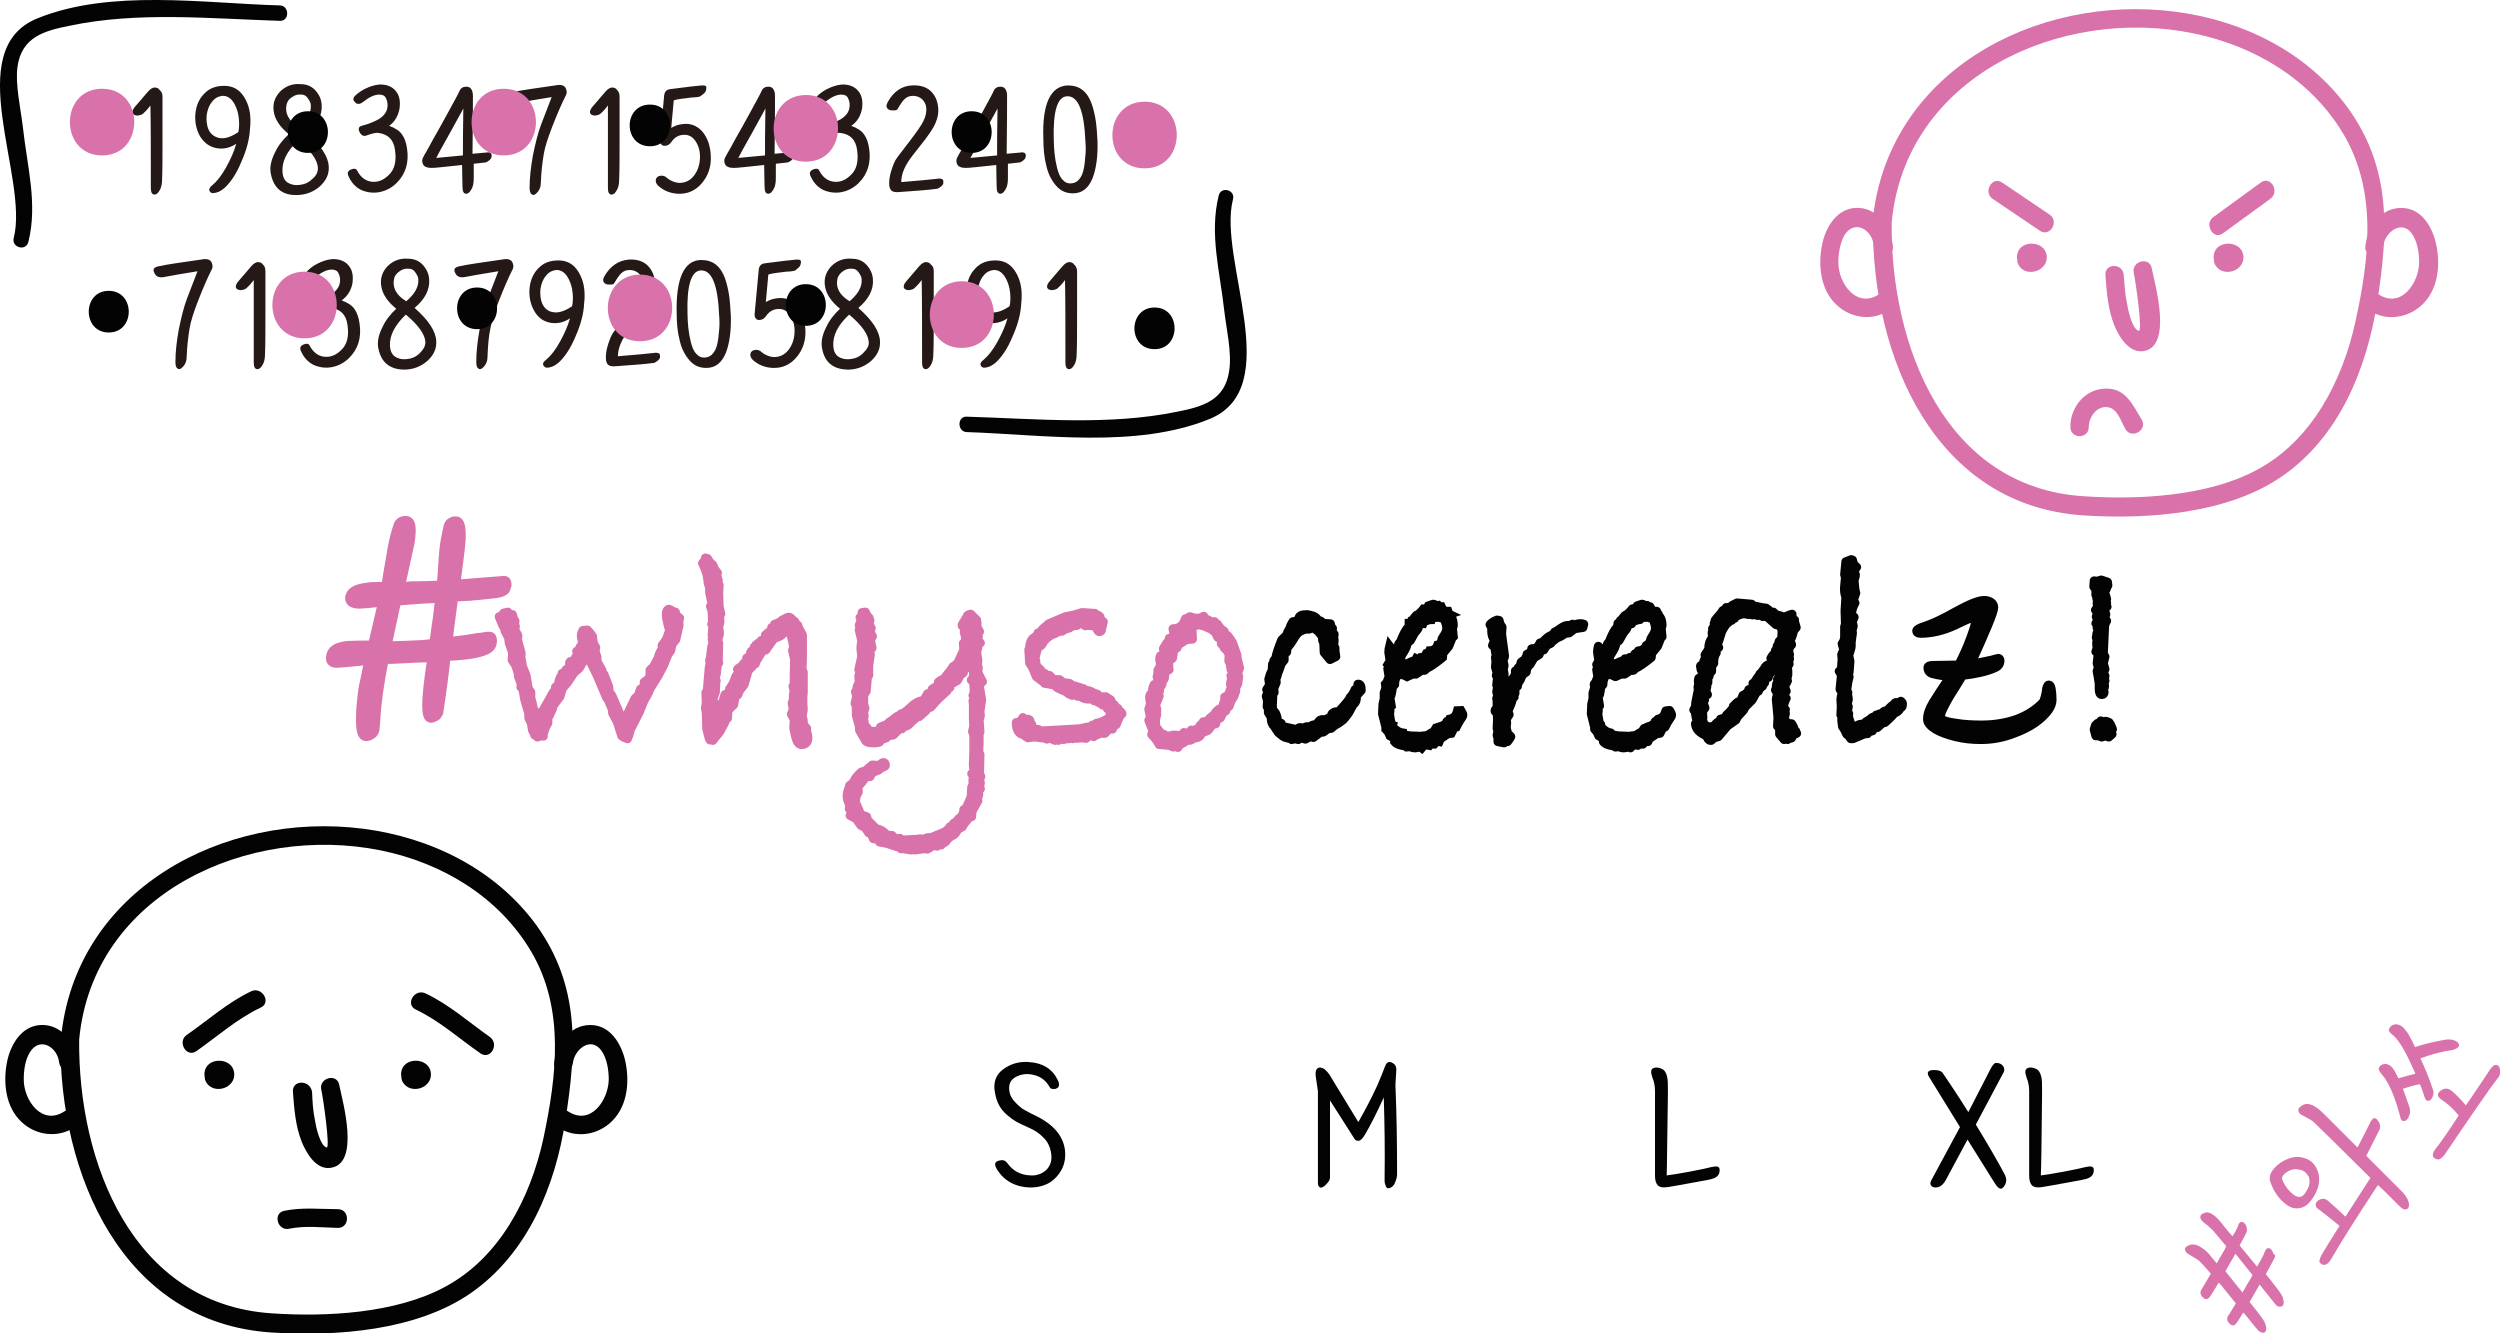 <?xml version="1.0" encoding="UTF-8"?>
<!-- Generator: Adobe Illustrator 25.2.3, SVG Export Plug-In . SVG Version: 6.00 Build 0)  -->
<svg xmlns="http://www.w3.org/2000/svg" xmlns:xlink="http://www.w3.org/1999/xlink" version="1.1" id="Layer_1" x="0px" y="0px" viewBox="0 0 600 320" xml:space="preserve">
<path fill="#D971AA" d="M545.9,301.9c-0.1,0.2-0.8,1.5-2.1,3.9c0.8,1,1.8,2.2,2.9,3.7c0.7,0.9,1.2,1.7,1.3,2.4  c0.2,0.7,0.1,1.2-0.2,1.5c-0.2,0.2-0.4,0.2-0.8,0.2s-0.7-0.3-1-0.7l-3.7-4.6l-2.4,4.2c0.3,0.3,0.7,0.9,1.3,1.6  c0.6,0.8,1,1.3,1.3,1.7c0.7,0.9,1.2,1.7,1.3,2.4c0.2,0.7,0.1,1.2-0.2,1.5c-0.2,0.2-0.5,0.2-0.8,0.1c-0.4-0.1-0.7-0.3-1-0.7  c-0.2-0.2-0.7-0.8-1.5-1.8c-0.8-1-1.4-1.8-1.9-2.3l-0.7,1.1c-0.6,1-1,1.6-1.4,1.9c-0.4,0.2-0.8,0.1-1.3-0.4  c-0.6-0.7-0.6-1.3-0.2-1.9c0.2-0.2,0.8-1.2,1.8-2.9c-1.9-2.3-3.2-4-4.1-5l-1.2,2c-0.6,1-1,1.6-1.4,1.9c-0.4,0.2-0.8,0.1-1.3-0.4  c-0.6-0.7-0.6-1.3-0.2-1.9l2.2-3.7c-1-1.2-1.9-2.2-2.7-3c-0.3-0.3-1.1-0.8-2.5-1.6c-0.7-0.4-1-0.8-1-1.3c0-0.5,0.5-0.8,1.4-1.1  c0.6-0.1,1.4,0,2.2,0.5c0.8,0.5,1.5,1,2.1,1.7c0.2,0.2,0.5,0.6,0.9,1.1c0.4,0.5,0.8,0.9,1,1.2c0.2-0.3,0.6-1,1.1-1.9  c0.6-1,1-1.7,1.2-2.2c-1.5-1.8-2.5-3-3.2-3.8c-0.3-0.3-1-1-2.2-1.9c-0.6-0.5-0.9-1-0.8-1.4c0-0.5,0.5-0.8,1.3-1  c1-0.2,2.3,0.7,3.9,2.7c0.2,0.2,0.5,0.7,1.1,1.4c0.6,0.7,1,1.2,1.4,1.6c0.9-1.4,1.3-2.3,1.4-2.7c0.1-0.3,0.3-0.6,0.6-0.7  c0.3-0.1,0.5,0,0.8,0.2c0.3,0.3,0.5,0.7,0.6,1.1c0.1,0.5,0.1,0.9-0.1,1.3c-0.1,0.3-0.7,1.3-1.6,3l4.2,5.1c0.9-1.6,1.6-2.8,1.9-3.7  c0.1-0.3,0.3-0.6,0.6-0.7c0.3-0.1,0.5,0,0.8,0.2c0.3,0.3,0.5,0.7,0.6,1.1C546.1,301.1,546.1,301.5,545.9,301.9 M540.6,306l-4.1-5.1  l-2.4,4.2c2.3,2.9,3.7,4.6,4.1,5.1c0.3-0.5,0.7-1.2,1.2-2.1C540,307.2,540.4,306.5,540.6,306"></path>
<path fill="#D971AA" d="M544.9,283.7c-0.4-1.1-0.1-2.2,1-3.4c0.8-0.9,1.8-1.6,3-2.1c1.2-0.5,2.4-0.7,3.6-0.4c2,0.4,3.2,1.6,3.8,3.4  c0.6,1.8,0.3,3.8-0.9,5.8c-1,1.7-2.1,2.7-3.3,2.9c-1.2,0.3-2.4,0-3.5-0.9C547,287.8,545.7,286,544.9,283.7 M551.7,280.7  c-1.2-0.3-2.3,0.1-3.4,1c-0.4,0.4-0.6,0.7-0.6,1c0,0.3,0.1,0.7,0.4,1.2c0.6,1.1,1.3,2,2.2,2.7c1.3,1,2.3,0.9,3.1-0.5  c0.9-1.4,1.1-2.6,0.7-3.7C553.5,281.4,552.8,280.8,551.7,280.7 M556.3,290.1c-0.5-0.3-0.6-0.8-0.5-1.3c0.2-0.5,0.6-0.8,1.2-1  c0.6-0.2,1.1-0.1,1.6,0.3c1.1,0.9,2.5,2.2,4.3,3.9l6-9.3c-7-6.9-11.5-11.4-13.5-13.3c-0.4-0.4-1.4-1-2.8-1.7c-0.7-0.3-1-0.8-1-1.3  s0.5-0.9,1.3-1.3c1.2-0.5,2.8,0.2,4.8,2.2l8.1,8.1c1.9-3.7,3-5.8,3.2-6.3c0.2-0.3,0.4-0.6,0.7-0.7c0.3-0.1,0.5,0,0.8,0.3  c0.7,0.8,0.9,1.6,0.6,2.4l-3.2,6.3l8.5,8.5c1,1,1.5,1.9,1.7,2.7c0.2,0.8,0,1.4-0.5,1.6s-1,0-1.7-0.7l-2.4-2.4  c-1.2-1.2-2.1-2.1-2.8-2.7c-5.6,8.5-9.1,14.1-10.7,16.9c-0.6,1.1-1.1,1.8-1.6,2.1c-0.5,0.3-1.1,0.2-1.6-0.3  c-0.3-0.3-0.1-1.1,0.6-2.3c0.7-1.2,2-3.3,4.1-6.6C559.5,292.6,557.8,291.2,556.3,290.1"></path>
<path fill="#D971AA" d="M576.1,268.2c-1.3-5-2.8-8.5-4.5-10.4c-0.4-0.5-0.7-0.9-0.7-1.2c0-0.3,0.1-0.6,0.5-0.9  c0.6-0.4,1.1-0.5,1.7-0.2c0.6,0.2,1,0.6,1.4,1.2c0.3,0.4,0.6,1.1,1.1,2.1c1.4-0.4,2.8-0.8,4.1-1.1c-2.1-4.9-3.9-8-5.3-9.2  c-0.3-0.2-0.5-0.4-0.8-0.7c-0.3-0.3-0.4-0.6-0.2-0.9c0.2-0.4,0.5-0.8,0.9-0.9c0.4-0.2,0.8-0.2,1.2-0.1c0.6,0.1,1.2,0.5,1.7,1.2  c0.6,0.6,1.4,2,2.4,4.2c2.1-0.7,4.5-1.3,7.4-1.8c1-0.1,1.8,0,2.5,0.4c0.6,0.4,0.8,0.8,0.6,1.2c-0.2,0.4-0.7,0.7-1.5,0.9  c-2.2,0.3-4.7,0.9-7.7,2c1.3,2.8,2.3,5.3,3,7.5c0.2,0.6,0.2,1.2-0.1,1.8c-0.3,0.6-0.6,0.9-1,0.9c-0.4,0-0.7-0.2-0.9-0.9  c-0.3-0.8-0.6-1.9-1.1-3.1c-1.6,0.3-2.9,0.7-4.1,1.1c0.6,1.7,1.1,3,1.5,4.2c0.3,0.8,0.3,1.6,0,2.3s-0.6,1.1-1,1.2  C576.6,269.2,576.3,268.9,576.1,268.2 M599.5,258.7c-1.8,2.3-5.8,8.1-12.1,17.4c-0.6,1-1.2,1.7-1.7,2c-0.5,0.3-1.1,0.2-1.6-0.3  c-0.4-0.4-0.3-1.2,0.6-2.3c1.2-1.5,3-4.1,5.4-7.8c-1.4-1.7-2.9-3-4.3-3.9c-0.4-0.3-0.6-0.6-0.7-0.9c-0.1-0.3,0.1-0.7,0.6-1.1  c0.9-0.7,1.8-0.7,2.7,0c1.3,1.1,2.4,2.3,3.4,3.5c0.7-1,1.8-2.6,3.2-4.7c1.4-2.1,2.3-3.4,2.6-3.9c0.6-0.9,1.1-1.2,1.6-1.1  c0.5,0.1,0.8,0.6,0.8,1.2C600.1,257.7,599.9,258.3,599.5,258.7"></path>
<path fill="#030303" d="M251.8,260.7c-1-1.7-2.6-2.7-4.8-2.9c-1.3-0.1-2.5,0.2-3.6,0.9c-1.1,0.8-1.4,1.9-1.1,3.5  c0.2,0.9,0.7,1.7,1.5,2.5c0.8,0.8,1.5,1.4,2.1,1.7c0.6,0.3,1.4,0.8,2.5,1.3c4.4,2.1,6.8,4.9,7.2,8.4c0.2,2-0.2,3.7-1.1,5.1  c-0.9,1.4-2,2.4-3.3,3c-1.3,0.6-2.6,0.8-4,0.8c-3.5-0.1-6.2-1.6-7.9-4.3c-0.8-1.3-0.6-2,0.7-2.2c0.8-0.2,1.4,0.1,1.8,0.7  c1.3,1.8,3.1,2.8,5.5,2.9c1.5,0.1,2.8-0.4,3.8-1.3c1-1,1.4-2.3,1.2-3.8c-0.2-1.6-0.8-2.9-1.8-3.9c-0.9-1-2.2-1.9-3.9-2.6  c-1.1-0.5-2-0.9-2.7-1.3c-0.7-0.4-1.4-0.9-2.2-1.6c-0.8-0.7-1.4-1.4-1.9-2.3s-0.8-1.9-1-3c-0.5-2.5,0.2-4.4,2-5.7  c1.8-1.3,3.8-1.9,6.2-1.7c3.3,0.2,5.6,1.7,6.8,4.2c0.6,1.1,0.5,1.9-0.4,2.2c-0.3,0.1-0.6,0.1-1.1,0  C252.2,261.2,251.9,261,251.8,260.7"></path>
<path fill="#030303" d="M319,257.8l7,11.5c2.5-4.4,4.4-8.2,5.6-11.3c0.5-1.3,0.8-2.1,1-2.5c0.4-0.7,0.9-0.8,1.6-0.4  c0.7,0.4,1,1,0.9,1.9c-0.1,2-0.2,3.1-0.2,3.4c0.3,7.1,0.4,14.2,0.4,21.3c0,0.5-0.1,1.2-0.4,1.9c-0.3,0.8-0.7,1.3-1.3,1.5  c-0.5,0.2-0.8,0.1-1-0.4c-0.2-0.5-0.3-0.9-0.3-1.4c0.1-7.3,0-13.9-0.2-19.9c-1.6,3.5-3.1,6.5-4.5,8.9c-0.6,1-1.1,1.5-1.6,1.5  c-0.5,0-0.8-0.2-1-0.6c-0.6-0.9-1.5-2.4-2.8-4.4c-1.3-2-2.3-3.6-3-4.7v18.5c0,0.4-0.2,0.9-0.7,1.4c-0.5,0.6-0.9,0.9-1.3,1  c-0.3,0.1-0.5,0-0.7-0.3c-0.2-0.3-0.2-0.6-0.2-1c0-2.6,0-6.2,0-11c0-4.7,0-8.3,0-10.8c0-0.2-0.2-1.3-0.5-3.4  c-0.2-1.4,0.1-2.2,0.9-2.3c0.3,0,0.7,0.1,1.2,0.4C318.4,257.1,318.8,257.5,319,257.8"></path>
<path fill="#030303" d="M400,282.1c0.9-0.1,2.8-0.4,5.5-0.9c2.7-0.5,4.4-0.9,5.2-1.1c1.3-0.3,1.9-0.2,2,0.5c0.1,1.1-0.4,1.8-1.4,2.2  c-0.4,0.2-2,0.5-4.8,1c-2.8,0.5-4.9,0.9-6.2,1.1c-1.3,0.2-2.1,0-2.5-0.5c-0.4-0.5-0.6-1.2-0.6-2.2v-20.3c0-1.2-0.2-2.3-0.6-3.2  c-0.2-0.7-0.4-1.3-0.3-1.6c0-0.4,0.2-0.6,0.6-0.8c0.6-0.2,1.2-0.1,1.9,0.2s1.1,1,1.3,1.9c0.2,0.7,0.2,1.9,0.2,3.8  C400.1,273.6,400.1,280.3,400,282.1"></path>
<path fill="#030303" d="M467,283.2c-0.5,0.9-1.1,1.5-1.8,1.7c-0.7,0.2-1.2,0.1-1.6-0.2c-0.4-0.4-0.4-0.8-0.1-1.4l6.9-12.8l-7.4-12  c-0.7-1.1-0.3-1.7,1.2-1.7c1.1,0,1.8,0.3,2.1,0.8c0.9,1.3,3,4.4,6.1,9.3l5.3-10.3c0.5-1,1-1.5,1.3-1.5c0.8,0,1.3,0.2,1.7,0.7  c0.4,0.5,0.4,1,0.2,1.5l-6.7,12.6c3,4.9,5.3,8.9,7,12.1c0.3,0.7,0.4,1.3,0.2,1.9c-0.2,0.6-0.5,1-0.9,1.3c-0.5,0.3-1.1-0.2-1.8-1.3  l-6.5-10.4L467,283.2z"></path>
<path fill="#030303" d="M489.8,282.1c0.9-0.1,2.8-0.4,5.5-0.9s4.4-0.9,5.2-1.1c1.3-0.3,1.9-0.2,2,0.5c0.1,1.1-0.4,1.8-1.4,2.2  c-0.4,0.2-2,0.5-4.8,1c-2.8,0.5-4.9,0.9-6.2,1.1c-1.3,0.2-2.1,0-2.5-0.5c-0.4-0.5-0.6-1.2-0.6-2.2v-20.3c0-1.2-0.2-2.3-0.6-3.2  c-0.2-0.7-0.4-1.3-0.3-1.6c0-0.4,0.2-0.6,0.6-0.8c0.6-0.2,1.2-0.1,1.9,0.2s1.1,1,1.3,1.9c0.2,0.7,0.2,1.9,0.2,3.8  C490,273.6,489.9,280.3,489.8,282.1"></path>
<path fill="#D971AA" d="M454.3,59c-0.6-4.3-3.4-8.8-8.1-9.1c-5.1-0.3-8,4.4-8.9,8.8c-1,5-0.4,10.9,3.5,14.5  c3.4,3.2,8.6,3.9,12.5,1.3c2.4-1.6,0.2-5.5-2.3-3.9c-5.4,3.6-9.8-2.6-9.8-7.6c0-2.1,0.4-4.7,1.5-6.6c2.4-3.8,6.6-1.3,7,2.5  C450.2,61.8,454.7,61.9,454.3,59"></path>
<path fill="#D971AA" d="M572,59c0.4-3.3,4.4-6.3,6.8-3c1.4,1.9,1.8,4.8,1.8,7c-0.1,5-4.4,11.2-9.8,7.6c-2.4-1.6-4.6,2.3-2.2,3.9  c3.8,2.5,8.7,2,12.2-0.9c4.3-3.6,5-9.7,3.9-14.9c-0.9-4.2-3.5-8.8-8.4-8.8c-5,0-8.1,4.6-8.6,9.1C567.2,61.9,571.7,61.8,572,59"></path>
<path fill="#D971AA" d="M454,53.4c3.3-35.2,40.8-51.9,72.4-45.4c14.7,3,28.3,11.1,36.1,24.3c8.1,13.8,6.1,29.9,2.8,44.9  c-3.1,14.2-10.5,28.6-23.7,35.6c-11.7,6.3-28.3,7.2-41.5,6.3C466.7,117,453.7,82.8,454,53.4c0-2.9-4.4-2.9-4.5,0  c-0.3,32.1,14.7,68,50.6,70.3c15.5,1,34.9-0.4,47.9-9.6c13.5-9.5,20-25.6,22.5-41.4c2.7-17.1,3.5-32.2-7-46.8  c-9.8-13.4-25.2-21-41.5-23.1c-33.5-4.3-69.3,14.6-72.6,50.6C449.3,56.3,453.7,56.3,454,53.4"></path>
<path fill="#D971AA" d="M488.4,62.4c0.1-0.7-0.4,0.5-0.6,0.5c-0.5,0-0.2-0.1-0.4-1c-0.3-1.1-0.5-0.9,0-1.1c0.3-0.1,0.7,0.1,0.9,0.4  c-1.3-2.5-5.2-0.3-3.9,2.3c1.7,3.3,7.3,1.6,6.8-2.2c-0.5-3.7-6.6-3.8-7.1-0.1c-0.2,1.2,0.3,2.4,1.6,2.7  C486.7,64.3,488.2,63.6,488.4,62.4"></path>
<path fill="#D971AA" d="M535.6,62.4c0.1-0.7-0.4,0.5-0.6,0.5c-0.5,0-0.2-0.1-0.4-1c-0.2-1.1-0.5-0.9,0-1.1c0.3-0.1,0.7,0.1,0.9,0.4  c-1.4-2.5-5.2-0.3-3.9,2.3c1.8,3.3,7.3,1.6,6.8-2.2c-0.5-3.7-6.6-3.8-7.1-0.1c-0.2,1.2,0.3,2.4,1.6,2.7  C533.9,64.3,535.4,63.6,535.6,62.4"></path>
<path fill="#D971AA" d="M505.3,66c0.3,4.1,0.6,8.2,2.1,12c1.1,2.7,3.4,6.6,6.8,6.3c7.4-0.8,3-16,2.2-20c-0.6-2.8-4.9-1.6-4.3,1.2  c0.4,1.7,2.2,14.1,1.2,13.9c-1.6-0.4-2.6-5.1-2.8-6.5c-0.5-2.2-0.6-4.5-0.8-6.8C509.6,63.1,505.1,63.1,505.3,66"></path>
<path fill="#D971AA" d="M501.3,102.5c0-2.5,2.1-5.4,4.9-4.7c2.1,0.5,2.9,3.5,3.9,5.2c1.5,2.5,5.4,0.2,3.9-2.3  c-2.3-3.8-4-7.9-9.3-7.4c-4.6,0.4-7.9,4.7-7.8,9.2C496.9,105.4,501.3,105.4,501.3,102.5"></path>
<path fill="#D971AA" d="M533.5,56c3.8-2.8,7.6-5.5,11.4-8.3c2.3-1.7,0.1-5.6-2.3-3.9c-3.8,2.8-7.6,5.5-11.4,8.3  C528.9,53.8,531.2,57.7,533.5,56"></path>
<path fill="#D971AA" d="M491.9,51.5c-3.8-2.6-7.6-5.1-11.4-7.7c-2.4-1.6-4.6,2.3-2.3,3.9c3.8,2.6,7.6,5.1,11.4,7.7  C492,57,494.3,53.1,491.9,51.5"></path>
<path fill="#030303" d="M18.7,255.1c-0.5-4.3-3.4-8.8-8.1-9.1c-5.1-0.3-8,4.4-8.9,8.8c-1,5-0.4,10.9,3.5,14.5  c3.4,3.2,8.6,3.9,12.6,1.3c2.4-1.6,0.2-5.5-2.3-3.9c-5.4,3.6-9.8-2.6-9.8-7.6c0-2.2,0.3-4.7,1.5-6.6c2.4-3.8,6.6-1.2,7,2.5  C14.6,257.9,19.1,257.9,18.7,255.1"></path>
<path fill="#030303" d="M137.5,255.1c0.4-3.3,4.3-6.4,6.8-3c1.4,1.9,1.8,4.8,1.8,7c-0.1,5-4.4,11.2-9.8,7.6  c-2.4-1.6-4.7,2.3-2.3,3.9c3.8,2.5,8.7,2,12.2-0.9c4.3-3.6,5-9.7,3.9-14.9c-0.9-4.2-3.6-8.8-8.4-8.8c-5,0-8.1,4.6-8.7,9.1  C132.7,257.9,137.2,257.9,137.5,255.1"></path>
<path fill="#030303" d="M19,249.5c3.3-35.2,40.8-51.8,72.4-45.4c14.7,3,28.3,11.1,36.1,24.3c8.1,13.8,6.1,29.8,2.9,44.9  c-3.1,14.2-10.5,28.6-23.7,35.6c-11.7,6.3-28.3,7.2-41.5,6.3C31.7,313,18.7,278.8,19,249.5c0-2.9-4.4-2.9-4.5,0  c-0.3,32.1,14.7,68,50.7,70.3c15.5,1,34.9-0.4,48-9.6c13.5-9.5,20.1-25.6,22.5-41.4c2.7-17.1,3.5-32.2-7-46.8  c-9.8-13.4-25.3-21-41.5-23.1c-33.5-4.3-69.3,14.6-72.6,50.6C14.2,252.3,18.7,252.3,19,249.5"></path>
<path fill="#030303" d="M53.4,258.5c0.1-0.8-0.4,0.5-0.6,0.5c-0.5,0-0.2-0.1-0.4-1c-0.3-1.1-0.5-0.9,0-1.1c0.3-0.1,0.7,0.1,0.9,0.4  c-1.4-2.5-5.2-0.3-3.9,2.3c1.8,3.3,7.3,1.6,6.8-2.2c-0.5-3.7-6.6-3.8-7.1-0.1c-0.2,1.2,0.3,2.4,1.6,2.7  C51.7,260.3,53.2,259.7,53.4,258.5"></path>
<path fill="#030303" d="M100.6,258.5c0.1-0.8-0.4,0.5-0.6,0.5c-0.5,0-0.2-0.1-0.4-1c-0.2-1.1-0.5-0.9,0-1.1c0.3-0.1,0.7,0.1,0.9,0.4  c-1.4-2.5-5.2-0.3-3.9,2.3c1.8,3.3,7.3,1.6,6.8-2.2c-0.5-3.7-6.6-3.8-7.1-0.1c-0.2,1.2,0.3,2.4,1.6,2.7  C98.9,260.3,100.4,259.7,100.6,258.5"></path>
<path fill="#030303" d="M70.3,262c0.3,4.1,0.6,8.2,2.1,12c1.1,2.7,3.4,6.7,6.8,6.3c7.4-0.8,3-16,2.2-20c-0.6-2.8-4.9-1.6-4.3,1.2  c0.4,1.6,2.2,14.1,1.3,13.9c-1.6-0.4-2.6-5.1-2.8-6.5c-0.5-2.3-0.6-4.5-0.7-6.8C74.5,259.1,70.1,259.1,70.3,262"></path>
<path fill="#030303" d="M99.8,242.3c5.7,2.7,10.3,6.9,15.5,10.5c2.4,1.7,4.6-2.2,2.3-3.9c-5.1-3.6-9.8-7.8-15.5-10.5  C99.4,237.2,97.2,241.1,99.8,242.3"></path>
<path fill="#030303" d="M60.3,237.9c-5.7,2.7-10.3,6.9-15.5,10.5c-2.3,1.6-0.1,5.5,2.3,3.9c5.1-3.6,9.8-7.8,15.5-10.5  C65.2,240.6,62.9,236.7,60.3,237.9"></path>
<path fill="#030303" d="M69.4,294.9c3.9-0.8,7.8-0.3,11.7-0.2c2.9,0,2.9-4.5,0-4.5c-4.3,0-8.6-0.5-12.9,0.4  C65.4,291.2,66.6,295.5,69.4,294.9"></path>
<path fill="#241917" d="M39,23.3c0,2.3,0,5.6,0,9.9c0,4.3,0,7.6-0.1,9.9c0,1.1-0.2,2-0.6,2.6c-0.4,0.7-0.8,1-1.2,1  c-0.6,0-0.9-0.5-0.9-1.6c0-8.6,0-15.2-0.1-19.8c-0.5,0.7-1.1,1.4-1.8,2c-0.2,0.2-0.5,0.3-1,0.4s-0.8,0-1.2-0.2  c-0.5-0.4-0.4-1.1,0.4-2l3-3.5c0.6-0.7,1.2-1,1.6-1c0.5,0,1,0.2,1.2,0.6C38.9,22.1,39,22.6,39,23.3"></path>
<path fill="#241917" d="M50.9,44.5c1.2-1,2.3-2.4,3.4-4.4c1.1-2,1.9-3.8,2.4-5.6c-1.5,1-3,1.3-4.5,1.1c-1.9-0.3-3.2-1.3-4.2-2.9  c-0.9-1.6-1.3-3.5-1.1-5.5c0.2-1.9,0.9-3.5,2.1-4.7c1.2-1.3,2.8-1.9,4.8-1.9c2,0,3.5,0.8,4.6,2.4c1.1,1.6,1.7,3.6,1.7,5.8  c0,0.8,0,1.4-0.1,2c-0.1,2.5-0.8,5.2-2.1,8.1c-1.2,2.9-2.6,4.9-4,6.2c-0.6,0.5-1.2,0.9-1.9,1.1s-1.2,0.2-1.4,0  C50,45.7,50.1,45.2,50.9,44.5 M52.5,33.1c1.4,0.3,2.9-0.2,4.7-1.4c0.1-0.4,0.2-1.1,0.2-1.9c0-1.7-0.3-3.2-1-4.6s-1.6-2.1-2.7-2.2  c-1,0-2,0.4-2.7,1.3c-0.8,0.9-1.2,2-1.4,3.3c-0.1,1.3,0,2.5,0.5,3.6C50.6,32.2,51.4,32.8,52.5,33.1"></path>
<path fill="#241917" d="M65,41.7c-0.3-1.4,0-3.1,0.9-4.9c0.8-1.8,2-3.3,3.4-4.6c-2.1-1.7-3.3-3.5-3.6-5.4c-0.3-1.8,0.2-3.4,1.5-4.8  c1.3-1.3,3-2,5-1.8c1.4,0,2.6,0.5,3.5,1.5c0.9,1,1.4,2.1,1.5,3.4c0.2,2.5-1,4.8-3.5,6.9c3.4,3,5.1,5.6,5.2,8  c0.1,1.8-0.6,3.3-2.1,4.7c-1.5,1.3-3.2,2-5.2,2.1C67.9,47,65.7,45.3,65,41.7 M76.3,40.3c-0.1-1.9-1.6-4-4.7-6.6  c-2.8,2.6-4,5.1-3.8,7.7c0.1,1.1,0.5,1.9,1.2,2.4c0.8,0.5,1.7,0.7,2.7,0.6c1.2-0.1,2.3-0.5,3.2-1.4C75.9,42.2,76.3,41.3,76.3,40.3   M68.8,25c-0.5,2.1,0.4,4,2.9,5.5c2-1.7,3-3.4,2.9-5.2c0-0.6-0.3-1.1-0.7-1.7c-0.4-0.6-0.9-0.9-1.5-0.9c-0.9-0.1-1.6,0.1-2.3,0.6  C69.4,23.7,69,24.3,68.8,25"></path>
<path fill="#241917" d="M85.2,23c0.8-0.8,1.9-1.5,3.1-2c1.2-0.5,2.4-0.8,3.5-0.7c1.4,0.1,2.6,0.7,3.3,1.7c0.8,1,1,2.4,0.8,4  c-0.3,1.7-1.1,3.2-2.5,4.2c1.4,0.5,2.5,1.2,3.1,2.1c0.6,0.8,1,2,1.2,3.4c0.5,3.4-0.4,6.1-2.5,8.2c-1.2,1.2-2.6,1.9-4.1,2.2  c-1.5,0.3-3,0.1-4.4-0.5c-1.4-0.7-2.4-1.8-3.1-3.4c-0.3-0.7-0.1-1.2,0.6-1.5c0.7-0.3,1.2-0.3,1.5,0.2c0.8,1.6,2,2.5,3.4,2.7  c1.5,0.2,2.9-0.3,4.2-1.6c1.4-1.3,1.9-3.3,1.5-6c-0.3-2.4-1.6-3.8-4-4.1c-0.5-0.1-1.4,0.1-2.8,0.6c-0.7,0.3-1.3,0-1.7-0.8  c-0.4-0.8-0.2-1.3,0.5-1.5c1.9-0.5,3.2-1.1,4.1-1.6c1.3-0.8,2-1.8,2.1-3c0.1-0.8-0.1-1.5-0.4-2.1c-0.3-0.6-0.9-0.8-1.6-0.8  c-1.1,0-2.4,0.6-3.9,1.8c-0.8,0.6-1.5,0.6-2-0.1C84.7,24.1,84.7,23.5,85.2,23"></path>
<path fill="#241917" d="M116.8,36.6c0.4-0.1,0.7,0,0.9,0.1c0.2,0.1,0.3,0.4,0.3,0.7c0,0.4-0.2,0.8-0.6,1.1c-0.4,0.3-0.7,0.5-1,0.5  c-0.8,0.1-1.7,0.2-2.7,0.3v3.6c0,1.1-0.2,2-0.6,2.6c-0.4,0.7-0.8,1-1.2,1c-0.6,0-0.9-0.5-0.9-1.6c0-1.2-0.1-2.9-0.1-5.3  c-3.9,0.4-6.3,0.7-7.3,0.7c-1.1,0-1.8-0.3-2.1-0.9c-0.3-0.7-0.2-1.3,0.2-1.9c0.1-0.3,0.9-1.5,2.1-3.8c1.3-2.3,2.6-4.6,3.9-7  c1.3-2.4,2.2-4,2.6-4.9c0.3-0.7,0.9-1,1.6-1c0.5,0,1,0.2,1.2,0.6c0.3,0.4,0.4,1,0.4,1.7c0,2,0,6.6-0.1,13.8L116.8,36.6z M104.7,37.9  c0.1,0,2.3-0.2,6.4-0.6c0-2.2,0-6,0.1-11.3c-0.1,0.3-1.2,2.2-3.1,5.7C106.1,35.2,105,37.3,104.7,37.9"></path>
<path fill="#241917" d="M127.1,45.1c0-2.4,0.3-5,0.8-7.8c0.6-2.9,1.2-5.4,2-7.5l2.5-6.5c-3.8,0.6-6.5,1.1-8.1,1.4  c-1.1,0.2-1.9-0.1-2.3-1.1c-0.4-0.8,0-1.3,1.1-1.5c1.7-0.4,5.3-0.9,10.8-1.7c1-0.1,1.6,0.2,1.9,0.8c0.3,0.7,0.3,1.3-0.1,1.9  c-0.9,1.8-2,4.3-3.2,7.4c-1,2.6-1.7,4.7-2,6.5c-0.3,1.8-0.6,4.1-0.7,6.9c0,0.9-0.3,1.6-0.7,2.1c-0.4,0.5-0.8,0.8-1.1,0.8  C127.4,46.7,127.1,46.1,127.1,45.1"></path>
<path fill="#241917" d="M148.7,23.3c0,2.3,0,5.6,0,9.9c0,4.3,0,7.6-0.1,9.9c0,1.1-0.2,2-0.6,2.6c-0.4,0.7-0.8,1-1.2,1  c-0.6,0-0.9-0.5-0.9-1.6c0-8.6,0-15.2,0-19.8c-0.5,0.7-1.1,1.4-1.8,2c-0.2,0.2-0.5,0.3-1,0.4c-0.4,0.1-0.8,0-1.2-0.2  c-0.5-0.4-0.4-1.1,0.4-2l3-3.5c0.6-0.7,1.2-1,1.6-1c0.5,0,1,0.2,1.2,0.6C148.6,22.1,148.7,22.6,148.7,23.3"></path>
<path fill="#241917" d="M167.9,23.2c-0.4,0.1-1.1,0.2-1.9,0.2c-0.9,0.1-1.7,0.2-2.4,0.3c-0.7,0.1-1.4,0.2-1.9,0.4  c0,0.1-0.2,2.3-0.6,6.6c0.8-0.5,1.7-0.8,2.6-0.9c1.9-0.3,3.5,0.3,4.8,1.7c1.3,1.5,2,3.5,2.1,6c0.1,2.5-0.6,4.6-2.1,6.4  c-1.5,1.8-3.4,2.7-5.8,2.6c-1.8-0.1-3.3-0.7-4.6-1.8c-0.6-0.5-0.8-1.1-0.7-1.6c0.1-0.5,0.5-0.8,1-0.9c0.5-0.1,0.9,0,1.3,0.2  c1,0.9,2.1,1.4,3.3,1.5c1.5,0,2.7-0.6,3.6-1.8c0.9-1.2,1.4-2.7,1.4-4.5c0-1.5-0.4-2.8-1.2-3.9c-0.8-1.1-1.9-1.5-3.1-1.3  c-1,0.1-1.9,0.7-2.5,1.6c-0.5,0.7-1,1-1.7,1c-0.7,0-1.1-0.5-1.1-1.4c0.1-1.2,0.3-2.9,0.5-5.3c0.2-2.3,0.4-4.1,0.5-5.4  c0.1-0.9,0.6-1.4,1.4-1.5c3.8-0.5,6.3-0.8,7.6-0.9c0.4,0,0.7,0,0.9,0.1c0.2,0.1,0.3,0.4,0.2,0.7c0,0.4-0.2,0.8-0.5,1.1  C168.4,22.9,168.1,23.1,167.9,23.2"></path>
<path fill="#241917" d="M189.3,36.6c0.4-0.1,0.7,0,0.9,0.1c0.2,0.1,0.3,0.4,0.3,0.7c0,0.4-0.2,0.8-0.6,1.1c-0.4,0.3-0.7,0.5-1,0.5  c-0.8,0.1-1.7,0.2-2.7,0.3v3.6c0,1.1-0.2,2-0.6,2.6c-0.4,0.7-0.8,1-1.2,1c-0.6,0-0.9-0.5-0.9-1.6c0-1.2-0.1-2.9-0.1-5.3  c-3.9,0.4-6.3,0.7-7.3,0.7c-1.1,0-1.8-0.3-2.1-0.9c-0.3-0.7-0.2-1.3,0.2-1.9c0.1-0.3,0.9-1.5,2.1-3.8c1.3-2.3,2.6-4.6,3.9-7  c1.3-2.4,2.2-4,2.6-4.9c0.3-0.7,0.9-1,1.6-1c0.5,0,1,0.2,1.2,0.6c0.3,0.4,0.4,1,0.4,1.7c0,2,0,6.6-0.1,13.8L189.3,36.6z M177.2,37.9  c0.1,0,2.3-0.2,6.4-0.6c0-2.2,0-6,0.1-11.3c-0.1,0.3-1.2,2.2-3.1,5.7C178.6,35.2,177.5,37.3,177.2,37.9"></path>
<path fill="#241917" d="M196.2,23c0.8-0.8,1.9-1.5,3.1-2c1.2-0.5,2.4-0.8,3.5-0.7c1.4,0.1,2.6,0.7,3.3,1.7c0.8,1,1,2.4,0.8,4  c-0.3,1.7-1.1,3.2-2.6,4.2c1.4,0.5,2.5,1.2,3.1,2.1c0.6,0.8,1,2,1.2,3.4c0.5,3.4-0.4,6.1-2.5,8.2c-1.2,1.2-2.6,1.9-4.1,2.2  c-1.5,0.3-3,0.1-4.4-0.5c-1.4-0.7-2.4-1.8-3.1-3.4c-0.3-0.7-0.1-1.2,0.6-1.5c0.7-0.3,1.2-0.3,1.5,0.2c0.8,1.6,2,2.5,3.4,2.7  c1.5,0.2,2.9-0.3,4.2-1.6c1.4-1.3,1.9-3.3,1.5-6c-0.3-2.4-1.6-3.8-4-4.1c-0.5-0.1-1.4,0.1-2.8,0.6c-0.7,0.3-1.3,0-1.7-0.8  c-0.4-0.8-0.2-1.3,0.5-1.5c1.9-0.5,3.2-1.1,4.1-1.6c1.3-0.8,2-1.8,2.1-3c0.1-0.8-0.1-1.5-0.4-2.1c-0.3-0.6-0.9-0.8-1.6-0.8  c-1.1,0-2.4,0.6-3.9,1.8c-0.8,0.6-1.5,0.6-2-0.1C195.7,24.1,195.7,23.5,196.2,23"></path>
<path fill="#241917" d="M218.9,20.5c1.8-0.1,3.2,0.3,4.3,1.2c1,0.9,1.7,2.1,1.9,3.7c0.3,1.6-0.1,3.3-1,5c-0.5,0.9-1.5,2.4-3.1,4.4  c-1.6,2-2.6,3.3-2.9,3.8c-1.2,1.8-1.8,3.5-1.8,5.1c3.9-0.3,6.8-0.6,8.7-0.8c0.5-0.1,0.9,0,1.1,0.1c0.3,0.1,0.3,0.4,0.3,0.9  c0,0.3-0.2,0.6-0.6,0.9c-0.4,0.3-0.7,0.5-0.9,0.5c-2,0.3-5.1,0.5-9.2,0.8c-0.9,0.1-1.5-0.1-1.8-0.4c-0.3-0.3-0.5-0.9-0.5-1.6  c0-0.8,0.1-1.9,0.5-3.1c0.4-1.3,0.8-2.4,1.5-3.3c0.2-0.3,1.2-1.6,2.9-3.8c1.7-2.2,2.8-3.8,3.3-4.8c0.6-1.2,0.8-2.3,0.7-3.3  c-0.1-0.8-0.5-1.5-1-2c-0.6-0.5-1.3-0.8-2.2-0.8c-0.8,0-1.5,0.3-1.9,0.7c-0.5,0.4-1.1,1.3-1.8,2.5c-0.1,0.2-0.4,0.3-0.9,0.3  c-0.5,0-0.9,0-1.2-0.2c-0.6-0.4-0.7-0.9-0.3-1.7C214.4,22,216.4,20.6,218.9,20.5"></path>
<path fill="#241917" d="M245,36.6c0.4-0.1,0.7,0,0.9,0.1c0.2,0.1,0.3,0.4,0.3,0.7c0,0.4-0.2,0.8-0.6,1.1c-0.4,0.3-0.7,0.5-1,0.5  c-0.8,0.1-1.7,0.2-2.7,0.3v3.6c0,1.1-0.2,2-0.6,2.6c-0.4,0.7-0.8,1-1.2,1c-0.6,0-0.9-0.5-0.9-1.6c0-1.2-0.1-2.9-0.1-5.3  c-3.9,0.4-6.3,0.7-7.3,0.7c-1.1,0-1.8-0.3-2.1-0.9c-0.3-0.7-0.2-1.3,0.2-1.9c0.1-0.3,0.9-1.5,2.1-3.8c1.3-2.3,2.6-4.6,3.9-7  c1.3-2.4,2.2-4,2.6-4.9c0.3-0.7,0.9-1,1.6-1c0.5,0,1,0.2,1.2,0.6c0.3,0.4,0.4,1,0.4,1.7c0,2,0,6.6-0.1,13.8L245,36.6z M232.9,37.9  c0.1,0,2.3-0.2,6.4-0.6c0-2.2,0-6,0.1-11.3c-0.1,0.3-1.2,2.2-3.1,5.7C234.4,35.2,233.2,37.3,232.9,37.9"></path>
<path fill="#241917" d="M256.2,20.5c1.4,0,2.6,0.3,3.6,1.1c1,0.8,1.7,1.9,2.2,3.3c0.5,1.4,0.8,2.9,1,4.2c0.2,1.4,0.3,3,0.4,4.8  c0.1,3.6-0.3,6.6-1.2,8.9c-1,2.4-2.5,3.6-4.7,3.6c-1.7,0-3-0.6-4.1-1.9c-1.1-1.3-1.9-2.9-2.3-4.8c-0.5-1.9-0.7-4.1-0.7-6.5  C250.1,25,252.1,20.7,256.2,20.5 M260.5,34c-0.3-7.3-1.7-11-4.4-10.9c-2.3,0.1-3.4,3.5-3.2,10.4c0,1.2,0.1,2.3,0.2,3.4  c0.1,1,0.3,2.2,0.6,3.4c0.3,1.2,0.7,2.2,1.3,2.8c0.6,0.7,1.3,1,2.2,0.9c0.8-0.1,1.4-0.4,1.9-1.1c0.5-0.6,0.8-1.4,1-2.4  c0.2-0.9,0.3-2,0.4-3.2C260.6,36.3,260.6,35.1,260.5,34"></path>
<path fill="#241917" d="M42.1,86.9c0-2.4,0.3-5,0.8-7.8c0.6-2.9,1.2-5.4,2-7.5l2.5-6.5c-3.8,0.6-6.5,1.1-8.1,1.4  c-1.1,0.2-1.9-0.1-2.3-1.1c-0.4-0.8,0-1.3,1.1-1.5c1.7-0.4,5.3-0.9,10.8-1.7c1-0.1,1.6,0.2,1.9,0.8c0.3,0.7,0.3,1.3-0.1,1.9  c-0.9,1.8-2,4.3-3.2,7.4c-1,2.6-1.7,4.7-2,6.5c-0.3,1.8-0.6,4.1-0.7,6.9c0,0.9-0.3,1.6-0.7,2.1c-0.4,0.5-0.8,0.8-1.1,0.8  C42.4,88.5,42.1,88,42.1,86.9"></path>
<path fill="#241917" d="M63.7,65.2c0,2.3,0,5.6,0,9.9c0,4.3,0,7.6-0.1,9.9c0,1.1-0.2,2-0.6,2.6c-0.4,0.7-0.8,1-1.2,1  c-0.6,0-0.9-0.5-0.9-1.6c0-8.6,0-15.2,0-19.8c-0.5,0.7-1.1,1.4-1.8,2c-0.2,0.2-0.5,0.3-1,0.4c-0.4,0.1-0.8,0-1.2-0.2  c-0.5-0.4-0.4-1.1,0.4-2l3-3.5c0.6-0.7,1.2-1,1.6-1c0.5,0,1,0.2,1.2,0.6C63.6,63.9,63.7,64.5,63.7,65.2"></path>
<path fill="#241917" d="M73.9,64.9c0.8-0.8,1.9-1.5,3.1-2c1.2-0.5,2.4-0.8,3.5-0.7c1.4,0.1,2.6,0.7,3.3,1.7c0.8,1,1,2.4,0.8,4  c-0.3,1.7-1.1,3.1-2.6,4.2c1.4,0.5,2.5,1.2,3.1,2.1s1,2,1.2,3.5c0.5,3.4-0.4,6.1-2.5,8.2c-1.2,1.2-2.6,1.9-4.1,2.2  c-1.5,0.3-3,0.1-4.4-0.5c-1.4-0.7-2.4-1.8-3.1-3.4c-0.3-0.7-0.1-1.2,0.6-1.5c0.7-0.3,1.2-0.3,1.5,0.2c0.8,1.6,2,2.5,3.4,2.7  c1.5,0.2,2.9-0.3,4.2-1.6c1.4-1.3,1.9-3.3,1.5-6c-0.3-2.4-1.6-3.8-4-4.1c-0.5-0.1-1.4,0.1-2.8,0.6c-0.7,0.3-1.3,0-1.7-0.8  c-0.4-0.8-0.2-1.3,0.5-1.5c1.9-0.5,3.2-1.1,4.1-1.6c1.3-0.8,2-1.8,2.1-3c0.1-0.8-0.1-1.5-0.4-2.1c-0.3-0.6-0.9-0.8-1.6-0.8  c-1.1,0-2.4,0.6-3.9,1.8c-0.8,0.6-1.5,0.6-2-0.1C73.4,65.9,73.4,65.4,73.9,64.9"></path>
<path fill="#241917" d="M90.8,83.6c-0.3-1.4,0-3.1,0.9-4.9c0.8-1.8,2-3.3,3.4-4.6c-2.1-1.7-3.3-3.5-3.6-5.4  c-0.3-1.8,0.2-3.4,1.5-4.8c1.3-1.3,3-2,5-1.8c1.4,0,2.6,0.5,3.5,1.5c0.9,1,1.4,2.1,1.5,3.4c0.2,2.5-1,4.8-3.5,6.9  c3.4,3,5.1,5.6,5.2,8c0.1,1.8-0.6,3.3-2.1,4.7c-1.5,1.3-3.2,2-5.2,2.1C93.7,88.8,91.5,87.1,90.8,83.6 M102.1,82.1  c-0.1-1.8-1.6-4-4.7-6.6c-2.7,2.6-4,5.1-3.8,7.7c0.1,1.1,0.5,1.9,1.2,2.4c0.8,0.5,1.7,0.7,2.7,0.6c1.2-0.1,2.3-0.5,3.2-1.4  S102.1,83.1,102.1,82.1 M94.6,66.8c-0.5,2.1,0.4,4,2.9,5.5c2-1.7,3-3.4,2.9-5.2c0-0.6-0.3-1.1-0.7-1.7c-0.4-0.6-0.9-0.9-1.5-0.9  c-0.9-0.1-1.6,0.1-2.3,0.6C95.2,65.6,94.7,66.2,94.6,66.8"></path>
<path fill="#241917" d="M114.3,86.9c0-2.4,0.3-5,0.8-7.8c0.6-2.9,1.2-5.4,2-7.5l2.5-6.5c-3.8,0.6-6.5,1.1-8.1,1.4  c-1.1,0.2-1.9-0.1-2.3-1.1c-0.4-0.8,0-1.3,1.1-1.5c1.7-0.4,5.3-0.9,10.8-1.7c1-0.1,1.6,0.2,1.9,0.8c0.3,0.7,0.3,1.3-0.1,1.9  c-0.9,1.8-2,4.3-3.2,7.4c-1,2.6-1.7,4.7-2,6.5c-0.4,1.8-0.6,4.1-0.7,6.9c0,0.9-0.3,1.6-0.7,2.1c-0.4,0.5-0.8,0.8-1.1,0.8  C114.6,88.5,114.3,88,114.3,86.9"></path>
<path fill="#241917" d="M131,86.4c1.2-1,2.3-2.4,3.4-4.4c1.1-2,1.9-3.8,2.4-5.6c-1.5,1-3,1.3-4.5,1.1c-1.9-0.3-3.2-1.3-4.1-2.9  c-0.9-1.6-1.3-3.5-1.1-5.5c0.2-1.9,0.9-3.5,2.1-4.7c1.2-1.3,2.8-1.9,4.8-1.9s3.5,0.8,4.6,2.4c1.1,1.6,1.7,3.6,1.7,5.8  c0,0.8,0,1.4-0.1,2c-0.1,2.5-0.8,5.2-2.1,8.1c-1.2,2.9-2.6,4.9-4,6.2c-0.6,0.5-1.2,0.9-1.9,1.1c-0.7,0.2-1.2,0.2-1.4,0  C130.1,87.6,130.2,87,131,86.4 M132.6,74.9c1.4,0.3,2.9-0.2,4.7-1.4c0.1-0.4,0.2-1.1,0.2-1.9c0-1.7-0.3-3.2-1-4.6s-1.6-2.1-2.7-2.2  c-1,0-2,0.4-2.7,1.3c-0.8,0.9-1.2,2-1.4,3.3c-0.1,1.3,0,2.5,0.5,3.6C130.7,74,131.5,74.7,132.6,74.9"></path>
<path fill="#241917" d="M150.9,62.3c1.8-0.1,3.2,0.3,4.3,1.2c1,0.9,1.7,2.1,1.9,3.7c0.3,1.6-0.1,3.3-1,5c-0.5,0.9-1.5,2.4-3.1,4.4  c-1.6,2-2.6,3.3-2.9,3.8c-1.2,1.8-1.8,3.5-1.8,5.1c3.9-0.3,6.8-0.6,8.7-0.8c0.5-0.1,0.9,0,1.1,0.1c0.3,0.1,0.3,0.4,0.3,0.9  c0,0.3-0.2,0.6-0.6,0.9c-0.4,0.3-0.7,0.5-0.9,0.5c-2,0.3-5.1,0.5-9.2,0.8c-0.9,0.1-1.5-0.1-1.8-0.4c-0.3-0.3-0.5-0.9-0.5-1.6  c0-0.8,0.1-1.9,0.5-3.1c0.4-1.3,0.8-2.4,1.5-3.3c0.2-0.3,1.2-1.6,2.9-3.8c1.7-2.2,2.8-3.8,3.3-4.8c0.6-1.2,0.8-2.3,0.7-3.3  c-0.1-0.8-0.5-1.5-1-2c-0.6-0.5-1.3-0.8-2.2-0.8c-0.8,0-1.5,0.3-1.9,0.7c-0.5,0.4-1.1,1.3-1.8,2.5c-0.1,0.2-0.4,0.3-0.9,0.3  c-0.5,0-0.9,0-1.2-0.2c-0.6-0.4-0.7-0.9-0.3-1.7C146.4,63.9,148.4,62.5,150.9,62.3"></path>
<path fill="#241917" d="M168.2,62.4c1.4,0,2.6,0.3,3.6,1.1c1,0.8,1.7,1.9,2.2,3.3c0.5,1.4,0.8,2.9,1,4.2c0.2,1.4,0.3,3,0.4,4.8  c0.1,3.6-0.3,6.6-1.2,8.9c-1,2.4-2.5,3.6-4.7,3.6c-1.7,0-3-0.6-4.1-1.9c-1.1-1.3-1.9-2.9-2.3-4.8c-0.5-1.9-0.7-4.1-0.7-6.5  C162.2,66.8,164.2,62.5,168.2,62.4 M172.6,75.8c-0.3-7.3-1.7-11-4.4-10.9c-2.3,0.1-3.4,3.6-3.2,10.4c0,1.2,0.1,2.3,0.2,3.4  c0.1,1,0.3,2.2,0.6,3.4c0.3,1.2,0.7,2.2,1.3,2.8c0.6,0.7,1.3,1,2.2,0.9c0.8-0.1,1.4-0.4,1.9-1.1c0.5-0.6,0.8-1.4,1-2.4  c0.2-0.9,0.3-2,0.4-3.2C172.7,78.1,172.7,76.9,172.6,75.8"></path>
<path fill="#241917" d="M190.6,65c-0.4,0.1-1.1,0.2-1.9,0.2c-0.9,0.1-1.7,0.2-2.4,0.3c-0.7,0.1-1.4,0.2-1.9,0.4  c0,0.1-0.2,2.3-0.6,6.6c0.8-0.5,1.7-0.8,2.6-0.9c1.9-0.3,3.5,0.3,4.8,1.7c1.3,1.5,2,3.5,2.1,6c0.1,2.5-0.6,4.6-2.1,6.4  c-1.5,1.8-3.4,2.7-5.8,2.6c-1.8-0.1-3.3-0.7-4.6-1.8c-0.6-0.5-0.8-1.1-0.7-1.6c0.1-0.5,0.5-0.8,1-0.9c0.5-0.1,0.9,0,1.3,0.2  c1,0.9,2.1,1.4,3.3,1.5c1.5,0,2.7-0.6,3.6-1.8c0.9-1.2,1.4-2.7,1.4-4.5c0-1.5-0.4-2.8-1.2-3.9c-0.8-1.1-1.9-1.5-3.1-1.3  c-1,0.1-1.9,0.7-2.5,1.6c-0.5,0.7-1,1-1.7,1c-0.7,0-1.1-0.5-1.1-1.4c0.1-1.2,0.3-2.9,0.5-5.3s0.4-4.1,0.5-5.4  c0.1-0.9,0.6-1.4,1.4-1.5c3.8-0.5,6.3-0.8,7.6-0.9c0.4,0,0.7,0,0.9,0.1c0.2,0.1,0.3,0.4,0.2,0.7c0,0.4-0.2,0.8-0.5,1.1  C191,64.8,190.8,65,190.6,65"></path>
<path fill="#241917" d="M197.3,83.6c-0.3-1.4,0-3.1,0.9-4.9c0.8-1.8,2-3.3,3.4-4.6c-2.1-1.7-3.3-3.5-3.6-5.4  c-0.3-1.8,0.2-3.4,1.5-4.8c1.3-1.3,3-2,5-1.8c1.4,0,2.6,0.5,3.5,1.5c0.9,1,1.4,2.1,1.5,3.4c0.2,2.5-1,4.8-3.5,6.9  c3.4,3,5.1,5.6,5.2,8c0.1,1.8-0.6,3.3-2.1,4.7c-1.5,1.3-3.2,2-5.2,2.1C200.2,88.8,197.9,87.1,197.3,83.6 M208.5,82.1  c-0.1-1.8-1.6-4-4.7-6.6c-2.8,2.6-4,5.1-3.8,7.7c0.1,1.1,0.5,1.9,1.2,2.4c0.8,0.5,1.7,0.7,2.7,0.6c1.2-0.1,2.3-0.5,3.2-1.4  S208.6,83.1,208.5,82.1 M201,66.8c-0.5,2.1,0.4,4,2.9,5.5c2-1.7,3-3.4,2.9-5.2c0-0.6-0.3-1.1-0.7-1.7c-0.4-0.6-0.9-0.9-1.5-0.9  c-0.9-0.1-1.6,0.1-2.3,0.6C201.6,65.6,201.2,66.2,201,66.8"></path>
<path fill="#241917" d="M224.1,65.2c0,2.3,0,5.6,0,9.9c0,4.3,0,7.6-0.1,9.9c0,1.1-0.2,2-0.6,2.6c-0.4,0.7-0.8,1-1.2,1  c-0.6,0-0.9-0.5-0.9-1.6c0-8.6,0-15.2-0.1-19.8c-0.5,0.7-1.1,1.4-1.8,2c-0.2,0.2-0.5,0.3-1,0.4c-0.4,0.1-0.8,0-1.2-0.2  c-0.5-0.4-0.4-1.1,0.4-2l3-3.5c0.6-0.7,1.2-1,1.6-1c0.5,0,1,0.2,1.2,0.6C224,63.9,224.1,64.5,224.1,65.2"></path>
<path fill="#241917" d="M236,86.4c1.2-1,2.3-2.4,3.4-4.4c1.1-2,1.9-3.8,2.4-5.6c-1.5,1-3,1.3-4.5,1.1c-1.8-0.3-3.2-1.3-4.2-2.9  c-0.9-1.6-1.3-3.5-1.1-5.5c0.2-1.9,0.9-3.5,2.1-4.7c1.2-1.3,2.8-1.9,4.8-1.9s3.5,0.8,4.6,2.4c1.1,1.6,1.7,3.6,1.7,5.8  c0,0.8,0,1.4-0.1,2c-0.1,2.5-0.8,5.2-2.1,8.1c-1.2,2.9-2.6,4.9-4,6.2c-0.6,0.5-1.2,0.9-1.9,1.1s-1.2,0.2-1.4,0  C235.1,87.6,235.2,87,236,86.4 M237.6,74.9c1.4,0.3,2.9-0.2,4.7-1.4c0.1-0.4,0.2-1.1,0.2-1.9c0-1.7-0.3-3.2-1-4.6s-1.6-2.1-2.7-2.2  c-1,0-2,0.4-2.7,1.3c-0.8,0.9-1.2,2-1.4,3.3c-0.1,1.3,0,2.5,0.5,3.6C235.7,74,236.5,74.7,237.6,74.9"></path>
<path fill="#241917" d="M258.5,65.2c0,2.3,0,5.6,0,9.9c0,4.3,0,7.6-0.1,9.9c0,1.1-0.2,2-0.6,2.6c-0.4,0.7-0.8,1-1.2,1  c-0.6,0-0.9-0.5-0.9-1.6c0-8.6,0-15.2-0.1-19.8c-0.5,0.7-1.1,1.4-1.8,2c-0.2,0.2-0.5,0.3-1,0.4c-0.4,0.1-0.8,0-1.2-0.2  c-0.5-0.4-0.4-1.1,0.4-2l3-3.5c0.6-0.7,1.2-1,1.6-1c0.5,0,1,0.2,1.2,0.6C258.3,63.9,258.5,64.5,258.5,65.2"></path>
<path fill="#D971AA" d="M120.9,37.3c10.3,0,10.3-16,0-16C110.6,21.3,110.6,37.3,120.9,37.3"></path>
<path fill="#D971AA" d="M24.5,37.3c10.3,0,10.3-16,0-16S14.2,37.3,24.5,37.3"></path>
<path fill="#D971AA" d="M193.4,38.8c10.3,0,10.3-16,0-16C183.1,22.9,183.1,38.8,193.4,38.8"></path>
<path fill="#D971AA" d="M274.7,40.4c10.3,0,10.3-16,0-16C264.4,24.5,264.4,40.4,274.7,40.4"></path>
<path fill="#D971AA" d="M230.8,83.5c10.3,0,10.3-16,0-16C220.6,67.6,220.6,83.5,230.8,83.5"></path>
<path fill="#D971AA" d="M153.6,81.9c10.3,0,10.3-16,0-16C143.3,66,143.3,81.9,153.6,81.9"></path>
<path fill="#D971AA" d="M73.1,81.2c10.3,0,10.3-16,0-16S62.8,81.2,73.1,81.2"></path>
<path fill="#030303" d="M26.1,79.8c6.4,0,6.4-10,0-10C19.7,69.8,19.7,79.8,26.1,79.8"></path>
<path fill="#030303" d="M73.9,36.7c6.4,0,6.4-10,0-10C67.5,26.7,67.5,36.7,73.9,36.7"></path>
<path fill="#030303" d="M114.5,79c6.4,0,6.4-10,0-10C108.1,69,108.1,79,114.5,79"></path>
<path fill="#030303" d="M156,35.1c6.4,0,6.4-10,0-10C149.5,25.1,149.5,35.1,156,35.1"></path>
<path fill="#030303" d="M193.4,78.2c6.4,0,6.4-10,0-10C187,68.2,187,78.2,193.4,78.2"></path>
<path fill="#030303" d="M233.2,36.7c6.4,0,6.4-10,0-10C226.8,26.7,226.8,36.7,233.2,36.7"></path>
<path fill="#030303" d="M277.1,83.8c6.4,0,6.4-10,0-10S270.6,83.8,277.1,83.8"></path>
<path fill="#030303" d="M292.5,46.9c-2.3,9.2,0.3,18.3,1.3,27.5c0.5,4.4,1.9,10.3,1.2,14.6c-1,7.1-6.4,8.6-12.4,9.8  c-16.5,3.4-33.9,1.7-50.6,1.2c-2.3-0.1-2.3,3.6,0,3.7c18.3,0.6,40.7,4,58.2-3.1c18.6-7.5,2-38.2,5.7-52.7  C296.6,45.6,293.1,44.6,292.5,46.9"></path>
<path fill="#030303" d="M6.8,58.1C9.1,49,6.5,39.8,5.5,30.6C5,26.2,3.6,20.3,4.2,16c1-7.1,6.4-8.6,12.4-9.8  C33.1,2.7,50.6,4.5,67.2,5c2.3,0.1,2.3-3.6,0-3.7C48.9,0.8,26.5-2.7,9,4.4c-18.6,7.5-2,38.2-5.7,52.7C2.7,59.4,6.2,60.4,6.8,58.1"></path>
<path fill="#D971AA" d="M121.5,141.1c-0.1,0.7-1,1.2-2.7,1.4c-1.7,0.2-3.6,0.4-5.9,0.6l-4,0.2l-1.4,10.7c2.6-0.3,5-0.6,7.1-1  c0.6,0,1.1-0.1,1.6-0.2c0.5-0.1,0.9-0.1,1.2-0.1h0.1c0.5,0,0.7,0.4,0.7,1.1c0,0.1,0,0.3-0.1,0.7c-0.3,1.6-3.1,2.5-8.3,2.9  c-1.1,0.1-2,0.1-2.7,0.1l-0.1,0.8c-0.5,4.6-1,8.2-1.4,10.8c-0.1,0.5-0.2,1-0.2,1.4c0,0.5-0.3,0.9-0.6,1.3c-0.4,0.3-0.8,0.5-1.3,0.6  h-0.1c-0.7,0-1-1.1-1-3.2c0-0.9,0.1-2.4,0.3-4.4c0.3-2.5,0.5-4,0.6-4.6c0.2-1.1,0.3-1.9,0.3-2.4l-1.6,0.1c-1.1,0-2.6,0.1-4.7,0.2  s-3.8,0.2-5.1,0.2c-1.1,5.6-1.8,10.4-2,14.5c-0.1,1.4-0.2,2.2-0.2,2.3c-0.1,0.5-0.3,0.9-0.8,1.2c-0.4,0.3-0.9,0.5-1.4,0.5  c-0.9,0-1.3-1.4-1.3-4.2c0-1.5,0.1-3.1,0.3-4.9c0.2-1.8,0.4-3.1,0.6-3.8l0.7-3.4l0.4-2c-2.9,0.3-4.6,0.5-5.1,0.5  c-0.3,0-0.7,0.1-1.1,0.1c-0.4,0-0.9,0.1-1.4,0.1c-0.6,0-1-0.1-1.2-0.3c-0.3-0.2-0.4-0.5-0.4-1l0.1-0.7c0.2-0.8,0.7-1.3,1.5-1.7  c0.8-0.3,1.6-0.5,2.5-0.6c1.9-0.1,3.9-0.1,6-0.1c1.1-4.7,1.9-8.2,2.4-10.3c0.1,0-0.8,0.1-2.9,0.3c-1.2,0.1-2.1,0.2-2.6,0.2  c-1.6,0-2.4-0.5-2.4-1.4c0-0.2,0-0.4,0.1-0.5c0.2-0.8,0.8-1.3,1.8-1.7c1-0.3,2.1-0.5,3.1-0.6l3.7-0.1l0.4-2.7l1.1-6.4  c0.4-2.2,0.9-4,1.4-5.5c0.1-0.4,0.4-0.7,0.7-0.9c0.3-0.2,0.7-0.3,1.1-0.3h0.1c0.9,0,1.3,0.8,1.3,2.5c0,0.7-0.1,1.7-0.3,3l-1.9,8.6  l-0.4,1.7c1.1,0,2,0,2.5-0.1c2.7,0,5.1-0.1,7.3-0.2l0.2-2.6c0.2-2.9,0.3-4.8,0.4-5.7c0.2-2,0.6-3.9,1-5.7c0.1-0.4,0.3-0.7,0.6-1  c0.3-0.2,0.7-0.4,1.1-0.4h0.1c1-0.1,1.4,1.1,1.4,3.4c0,0.6,0,1.3-0.1,2c-0.1,1.7-0.6,5-1.2,9.8l6.4-0.5l5.1-0.4h0.1  c0.5,0,0.7,0.4,0.7,1.1C121.6,140.7,121.5,141,121.5,141.1 M96.1,144.2c-0.4,0-0.7,0-0.9,0.1l-2.3,10.7c3.9-0.1,6.7-0.2,8.2-0.3  c1.3-0.1,2.3-0.2,3-0.3c0-0.5,0.2-1.3,0.3-2.1c0.1-1,0.3-2.2,0.5-3.6c0.2-1.4,0.4-3.1,0.6-5.1C102.7,143.7,99.5,143.9,96.1,144.2"></path>
<path fill="none" stroke="#D971AA" stroke-width="2.138" stroke-miterlimit="10" d="M121.5,141.1c-0.1,0.7-1,1.2-2.7,1.4  c-1.7,0.2-3.6,0.4-5.9,0.6l-4,0.2l-1.4,10.7c2.6-0.3,5-0.6,7.1-1c0.6,0,1.1-0.1,1.6-0.2c0.5-0.1,0.9-0.1,1.2-0.1h0.1  c0.5,0,0.7,0.4,0.7,1.1c0,0.1,0,0.3-0.1,0.7c-0.3,1.6-3.1,2.5-8.3,2.9c-1.1,0.1-2,0.1-2.7,0.1l-0.1,0.8c-0.5,4.6-1,8.2-1.4,10.8  c-0.1,0.5-0.2,1-0.2,1.4c0,0.5-0.3,0.9-0.6,1.3c-0.4,0.3-0.8,0.5-1.3,0.6h-0.1c-0.7,0-1-1.1-1-3.2c0-0.9,0.1-2.4,0.3-4.4  c0.3-2.5,0.5-4,0.6-4.6c0.2-1.1,0.3-1.9,0.3-2.4l-1.6,0.1c-1.1,0-2.6,0.1-4.7,0.2s-3.8,0.2-5.1,0.2c-1.1,5.6-1.8,10.4-2,14.5  c-0.1,1.4-0.2,2.2-0.2,2.3c-0.1,0.5-0.3,0.9-0.8,1.2c-0.4,0.3-0.9,0.5-1.4,0.5c-0.9,0-1.3-1.4-1.3-4.2c0-1.5,0.1-3.1,0.3-4.9  c0.2-1.8,0.4-3.1,0.6-3.8l0.7-3.4l0.4-2c-2.9,0.3-4.6,0.5-5.1,0.5c-0.3,0-0.7,0.1-1.1,0.1c-0.4,0-0.9,0.1-1.4,0.1  c-0.6,0-1-0.1-1.2-0.3c-0.3-0.2-0.4-0.5-0.4-1l0.1-0.7c0.2-0.8,0.7-1.3,1.5-1.7c0.8-0.3,1.6-0.5,2.5-0.6c1.9-0.1,3.9-0.1,6-0.1  c1.1-4.7,1.9-8.2,2.4-10.3c0.1,0-0.8,0.1-2.9,0.3c-1.2,0.1-2.1,0.2-2.6,0.2c-1.6,0-2.4-0.5-2.4-1.4c0-0.2,0-0.4,0.1-0.5  c0.2-0.8,0.8-1.3,1.8-1.7c1-0.3,2.1-0.5,3.1-0.6l3.7-0.1l0.4-2.7l1.1-6.4c0.4-2.2,0.9-4,1.4-5.5c0.1-0.4,0.4-0.7,0.7-0.9  c0.3-0.2,0.7-0.3,1.1-0.3h0.1c0.9,0,1.3,0.8,1.3,2.5c0,0.7-0.1,1.7-0.3,3l-1.9,8.6l-0.4,1.7c1.1,0,2,0,2.5-0.1  c2.7,0,5.1-0.1,7.3-0.2l0.2-2.6c0.2-2.9,0.3-4.8,0.4-5.7c0.2-2,0.6-3.9,1-5.7c0.1-0.4,0.3-0.7,0.6-1c0.3-0.2,0.7-0.4,1.1-0.4h0.1  c1-0.1,1.4,1.1,1.4,3.4c0,0.6,0,1.3-0.1,2c-0.1,1.7-0.6,5-1.2,9.8l6.4-0.5l5.1-0.4h0.1c0.5,0,0.7,0.4,0.7,1.1  C121.6,140.7,121.5,141,121.5,141.1z M96.1,144.2c-0.4,0-0.7,0-0.9,0.1l-2.3,10.7c3.9-0.1,6.7-0.2,8.2-0.3c1.3-0.1,2.3-0.2,3-0.3  c0-0.5,0.2-1.3,0.3-2.1c0.1-1,0.3-2.2,0.5-3.6c0.2-1.4,0.4-3.1,0.6-5.1C102.7,143.7,99.5,143.9,96.1,144.2z"></path>
<path fill="#D971AA" d="M163.1,148.3l-0.2,1l0.1,0.7l-0.8,3.5l-0.9,1.1l-0.3,1.5l-0.7,1l-1.1,2.7l-1.2,2.3l-2,3.2l-0.4,1l-1.1,2  l-1.1,2.7l-2.1,4.1c-0.3,1.3-0.6,2-0.7,2.2c-0.6-0.2-1.1-0.4-1.4-0.7l-1-3.2l-1.2-2.3v-0.7L146,168l-0.4-0.5l-2.3-5.4l-1.9-3.9  c-0.1-0.1-0.2-0.1-0.5-0.1s-0.4,0-0.6,0.1l-1.3,2.2l-1.2,1l-1.6,2.4l-1.2,1.4l-0.6,2l-1.6,2.1l-0.2,0.8c-0.7,1.5-1.1,2.4-1.1,2.5  v0.9l-0.5,0.9l-0.7,2l0.1,0.3c-0.1,0-0.2-0.1-0.4-0.1c-0.2,0-0.5,0.1-1,0.3c-0.1-0.2-0.4-0.3-0.7-0.5v-0.3l-0.5-0.8l-0.3-1.8  l-0.6-1.2v-0.9l-0.1-0.5l-0.9-3.1l-0.4-2.4l-0.5-0.5l0.1-0.7l-0.7-1.9v-0.7l-0.7-2l-0.8-1.2l0.1-1.4l-0.1-0.7l-0.7-2l-0.1-0.9  c0-0.3-0.2-0.7-0.5-1.2c-0.3-0.5-0.5-0.9-0.5-1.3c0-0.2,0-0.4,0.1-0.5l-0.5-0.2l-0.9-2.2l0.9-0.3c0-0.4,0.1-0.6,0.3-0.6l0.9-0.2  l0.4,0.6h0.7l0.3,1.2l0.3,0.3l-0.1,0.7l0.2,0.7l-0.2,0.7l0.8,1.4l-0.1,1l0.9,3.3l-0.1,0.8l0.4,2.3l0.9,2.3l0.5,3.1l0.6,0.8v1.4  c0.4,1.3,0.6,2.3,0.6,2.8l0.7,0.6l0.3,0.9h0.6l3.2-5.7c0.4,0,0.5-0.4,0.5-1.2c0.5-0.3,0.8-0.7,0.8-1c0-0.5,0.2-0.9,0.4-1.4  c0.3-0.3,0.4-0.6,0.4-0.9c0.4,0.2,0.7,0.3,1,0.3c-0.1-0.3-0.2-0.6-0.2-0.8c0-0.4,0.2-0.5,0.5-0.5l0.2,0.1c0,0,0.1,0,0.1-0.1  c0,0,0-0.1,0-0.1c-0.1,0-0.1-0.1-0.1-0.1c0-0.2,0.1-0.3,0.4-0.5l-0.1-0.6v-0.3c0.1-0.2,0.2-0.3,0.3-0.3c0.1,0,0.2,0.1,0.2,0.3  c0.3-0.2,0.5-0.4,0.7-0.4c0.1,0,0.2,0,0.3,0.1l-0.1-0.9l0.5-0.6l-0.2-0.9l0.4,0.1l0.1-0.5l0.6-0.3l-0.3-0.3l0.3-0.3l0.1-0.3h0.8  c-0.6-0.7-0.9-1.3-0.9-2c0-0.4,0.1-0.9,0.4-1.4l1.1-0.1c0.4,0.4,0.8,0.9,1.2,1.5l0.2,1.5c0,0.2,0.2,0.6,0.6,1.2l-0.2,0.8l0.5,1.6  v0.9l1.2,2.2v0.6l0.5,0.4l1.1,2.9l0.1,1.2l0.7,1l2.1,4.9l1.2,0.3l2.2-4.6l0.8-0.7l0.5-1.5l0.9-0.5v-1.2c1-0.6,1.4-1.2,1.4-1.8v-1.1  h0.3v-0.3l0.5-0.4l1.2-2.3c0.1-0.6,0.4-1.3,1-2.2l-0.1-0.7l1-1.4l0.8-2.2c-0.5-1.7-0.8-3-0.8-3.9c0-0.7,0.2-1.1,0.6-1.2l0.7,0.3  c0,0.2,0.4,0.3,0.9,0.4l0.1,0.7L163.1,148.3z"></path>
<path fill="none" stroke="#D971AA" stroke-width="2.138" stroke-linecap="round" stroke-linejoin="round" stroke-miterlimit="10" d="  M163.1,148.3l-0.2,1l0.1,0.7l-0.8,3.5l-0.9,1.1l-0.3,1.5l-0.7,1l-1.1,2.7l-1.2,2.3l-2,3.2l-0.4,1l-1.1,2l-1.1,2.7l-2.1,4.1  c-0.3,1.3-0.6,2-0.7,2.2c-0.6-0.2-1.1-0.4-1.4-0.7l-1-3.2l-1.2-2.3v-0.7L146,168l-0.4-0.5l-2.3-5.4l-1.9-3.9  c-0.1-0.1-0.2-0.1-0.5-0.1s-0.4,0-0.6,0.1l-1.3,2.2l-1.2,1l-1.6,2.4l-1.2,1.4l-0.6,2l-1.6,2.1l-0.2,0.8c-0.7,1.5-1.1,2.4-1.1,2.5  v0.9l-0.5,0.9l-0.7,2l0.1,0.3c-0.1,0-0.2-0.1-0.4-0.1c-0.2,0-0.5,0.1-1,0.3c-0.1-0.2-0.4-0.3-0.7-0.5v-0.3l-0.5-0.8l-0.3-1.8  l-0.6-1.2v-0.9l-0.1-0.5l-0.9-3.1l-0.4-2.4l-0.5-0.5l0.1-0.7l-0.7-1.9v-0.7l-0.7-2l-0.8-1.2l0.1-1.4l-0.1-0.7l-0.7-2l-0.1-0.9  c0-0.3-0.2-0.7-0.5-1.2c-0.3-0.5-0.5-0.9-0.5-1.3c0-0.2,0-0.4,0.1-0.5l-0.5-0.2l-0.9-2.2l0.9-0.3c0-0.4,0.1-0.6,0.3-0.6l0.9-0.2  l0.4,0.6h0.7l0.3,1.2l0.3,0.3l-0.1,0.7l0.2,0.7l-0.2,0.7l0.8,1.4l-0.1,1l0.9,3.3l-0.1,0.8l0.4,2.3l0.9,2.3l0.5,3.1l0.6,0.8v1.4  c0.4,1.3,0.6,2.3,0.6,2.8l0.7,0.6l0.3,0.9h0.6l3.2-5.7c0.4,0,0.5-0.4,0.5-1.2c0.5-0.3,0.8-0.7,0.8-1c0-0.5,0.2-0.9,0.4-1.4  c0.3-0.3,0.4-0.6,0.4-0.9c0.4,0.2,0.7,0.3,1,0.3c-0.1-0.3-0.2-0.6-0.2-0.8c0-0.4,0.2-0.5,0.5-0.5l0.2,0.1c0,0,0.1,0,0.1-0.1  c0,0,0-0.1,0-0.1c-0.1,0-0.1-0.1-0.1-0.1c0-0.2,0.1-0.3,0.4-0.5l-0.1-0.6v-0.3c0.1-0.2,0.2-0.3,0.3-0.3c0.1,0,0.2,0.1,0.2,0.3  c0.3-0.2,0.5-0.4,0.7-0.4c0.1,0,0.2,0,0.3,0.1l-0.1-0.9l0.5-0.6l-0.2-0.9l0.4,0.1l0.1-0.5l0.6-0.3l-0.3-0.3l0.3-0.3l0.1-0.3h0.8  c-0.6-0.7-0.9-1.3-0.9-2c0-0.4,0.1-0.9,0.4-1.4l1.1-0.1c0.4,0.4,0.8,0.9,1.2,1.5l0.2,1.5c0,0.2,0.2,0.6,0.6,1.2l-0.2,0.8l0.5,1.6  v0.9l1.2,2.2v0.6l0.5,0.4l1.1,2.9l0.1,1.2l0.7,1l2.1,4.9l1.2,0.3l2.2-4.6l0.8-0.7l0.5-1.5l0.9-0.5v-1.2c1-0.6,1.4-1.2,1.4-1.8v-1.1  h0.3v-0.3l0.5-0.4l1.2-2.3c0.1-0.6,0.4-1.3,1-2.2l-0.1-0.7l1-1.4l0.8-2.2c-0.5-1.7-0.8-3-0.8-3.9c0-0.7,0.2-1.1,0.6-1.2l0.7,0.3  c0,0.2,0.4,0.3,0.9,0.4l0.1,0.7L163.1,148.3z"></path>
<path fill="#D971AA" d="M193.8,176.2c0,0.2,0.1,0.5,0.1,0.9c0,1-0.5,1.6-1.5,1.6c-0.7,0-1.1-0.6-1.4-1.7l-0.5-2.1v-0.6  c0-0.3,0.1-0.7,0.1-1.1c0-0.5-0.2-1.1-0.7-1.8l0.5-1.1l-0.3-1.6l0.3-0.8v-1.1l0.2-1l-0.3-1.1l0.3-0.6v-2.5l0.1-3.3l-0.5-2.2l0.3-0.9  l-0.6-2.6v-0.8l-1.1-0.5l-1.2,1.1c-0.2,0.2-0.4,0.3-0.7,0.4l-1.2,0.5l-1.9,2.7l-0.8,0.2l-1.7,2.8v0.3h-0.5l-0.2,0.6l-0.7,0.7  c-0.3,0.3-0.5,0.7-0.6,1.3l-0.7,2.4l-1,1.3c-0.1,0.2-0.3,0.5-0.5,1.1l-0.7,0.6l-0.3,1.8l-1.4,1.4l-0.1,1.9h-0.3l-0.5,1.3l-1.1,2  c-0.9,1-1.4,1.7-1.6,2l-0.3-0.1h-0.4l-0.2-0.4l-0.6-2.3l-0.1-3.8l-0.2-1.1l0.2-1.4l-0.1-2.4l0.3-0.1l0.5-5.8l0.2-1.1l-0.1-0.8  l0.4-0.2l-0.2-0.5l0.3-2.4l0.3-1l-0.2-1l0.2-0.5l-0.2-0.4l0.2-2.3l-0.3-0.3l0.2-0.5l-0.1-2.6l-0.4-1.2h0.4V145l-0.6-2.8v-1.4  l-0.3-0.6l-0.3-2.2c-0.3-1-0.6-1.9-1.1-2.8l0.8-1.1l-0.1-0.2c0.5,0,0.8,0.3,0.8,0.8l1,0.9l0.3,0.8c0.1,0.2,0.4,0.6,0.8,1.1l-0.2,0.6  l0.4,1.2l-0.4,0.6l0.6,0.5l-0.1,1.8l0.1,3.4l0.4,1.7l-0.3,0.7l0.1,1.3l-0.3,1.1l0.2,1.7l-0.5,1.7l0.3,0.5l-0.1,4.2l0.1,0.6l-0.3,0.3  l-0.3,2.5l-0.3,0.7l0.3,0.8l-0.1,0.4l-0.1,2.3l-0.7,2c0.5,0.6,0.7,1,0.7,1.2l-0.5,1c0.2,0.5,0.3,1,0.3,1.6l0.6-0.5l0.3-0.9l1.1-2.2  l0.5-1.6c0.7-0.2,1.1-0.7,1.1-1.4c0.1-0.1,0.5-0.6,1-1.6l0.3-0.9c0.1-0.3,0.3-0.7,0.7-1.1l0.1-0.9l-0.2-0.2l0.5-0.4l0.1,0.2l1.1-1.4  c0.4-0.2,0.5-0.5,0.5-0.8v-0.3c0.6-0.1,0.9-0.5,0.9-1.2l0.2-0.1v-0.3l0.6-0.1l0.1-0.9h0.5l-0.1-0.5h0.5v-0.4  c0.3-0.2,0.5-0.3,0.6-0.3c0,0,0.1,0,0.1,0.1v0.1l0.1-0.6h0.2c0.5,0,0.8-0.4,0.8-1.3l0.8-0.7l0.1,0.3c0.3-0.4,0.6-0.8,0.6-1.4  l0.5-0.2l0.2-0.6l0.5-0.1c0.2-0.2,0.5-0.3,0.8-0.4c0.3-0.1,0.5-0.1,0.5-0.1l-0.1-0.3c0.9-0.5,1.5-0.8,1.7-0.8c0.3,0,0.7,0.3,1.1,0.9  c0.3,0,0.5,0.2,0.5,0.6l0.6,0.5c0,0.3,0.4,1.1,1.1,2.3v5.4l-0.1,2.8l0.3,0.7v5l-0.1,0.9v1.7l0.1,1.4l-0.3,1.7c0.2,0.2,0.3,0.8,0.4,2  l0.7,0.8v0.8L193.8,176.2z"></path>
<path fill="none" stroke="#D971AA" stroke-width="2.138" stroke-linecap="round" stroke-linejoin="round" stroke-miterlimit="10" d="  M193.8,176.2c0,0.2,0.1,0.5,0.1,0.9c0,1-0.5,1.6-1.5,1.6c-0.7,0-1.1-0.6-1.4-1.7l-0.5-2.1v-0.6c0-0.3,0.1-0.7,0.1-1.1  c0-0.5-0.2-1.1-0.7-1.8l0.5-1.1l-0.3-1.6l0.3-0.8v-1.1l0.2-1l-0.3-1.1l0.3-0.6v-2.5l0.1-3.3l-0.5-2.2l0.3-0.9l-0.6-2.6v-0.8  l-1.1-0.5l-1.2,1.1c-0.2,0.2-0.4,0.3-0.7,0.4l-1.2,0.5l-1.9,2.7l-0.8,0.2l-1.7,2.8v0.3h-0.5l-0.2,0.6l-0.7,0.7  c-0.3,0.3-0.5,0.7-0.6,1.3l-0.7,2.4l-1,1.3c-0.1,0.2-0.3,0.5-0.5,1.1l-0.7,0.6l-0.3,1.8l-1.4,1.4l-0.1,1.9h-0.3l-0.5,1.3l-1.1,2  c-0.9,1-1.4,1.7-1.6,2l-0.3-0.1h-0.4l-0.2-0.4l-0.6-2.3l-0.1-3.8l-0.2-1.1l0.2-1.4l-0.1-2.4l0.3-0.1l0.5-5.8l0.2-1.1l-0.1-0.8  l0.4-0.2l-0.2-0.5l0.3-2.4l0.3-1l-0.2-1l0.2-0.5l-0.2-0.4l0.2-2.3l-0.3-0.3l0.2-0.5l-0.1-2.6l-0.4-1.2h0.4V145l-0.6-2.8v-1.4  l-0.3-0.6l-0.3-2.2c-0.3-1-0.6-1.9-1.1-2.8l0.8-1.1l-0.1-0.2c0.5,0,0.8,0.3,0.8,0.8l1,0.9l0.3,0.8c0.1,0.2,0.4,0.6,0.8,1.1l-0.2,0.6  l0.4,1.2l-0.4,0.6l0.6,0.5l-0.1,1.8l0.1,3.4l0.4,1.7l-0.3,0.7l0.1,1.3l-0.3,1.1l0.2,1.7l-0.5,1.7l0.3,0.5l-0.1,4.2l0.1,0.6l-0.3,0.3  l-0.3,2.5l-0.3,0.7l0.3,0.8l-0.1,0.4l-0.1,2.3l-0.7,2c0.5,0.6,0.7,1,0.7,1.2l-0.5,1c0.2,0.5,0.3,1,0.3,1.6l0.6-0.5l0.3-0.9l1.1-2.2  l0.5-1.6c0.7-0.2,1.1-0.7,1.1-1.4c0.1-0.1,0.5-0.6,1-1.6l0.3-0.9c0.1-0.3,0.3-0.7,0.7-1.1l0.1-0.9l-0.2-0.2l0.5-0.4l0.1,0.2l1.1-1.4  c0.4-0.2,0.5-0.5,0.5-0.8v-0.3c0.6-0.1,0.9-0.5,0.9-1.2l0.2-0.1v-0.3l0.6-0.1l0.1-0.9h0.5l-0.1-0.5h0.5v-0.4  c0.3-0.2,0.5-0.3,0.6-0.3c0,0,0.1,0,0.1,0.1v0.1l0.1-0.6h0.2c0.5,0,0.8-0.4,0.8-1.3l0.8-0.7l0.1,0.3c0.3-0.4,0.6-0.8,0.6-1.4  l0.5-0.2l0.2-0.6l0.5-0.1c0.2-0.2,0.5-0.3,0.8-0.4c0.3-0.1,0.5-0.1,0.5-0.1l-0.1-0.3c0.9-0.5,1.5-0.8,1.7-0.8c0.3,0,0.7,0.3,1.1,0.9  c0.3,0,0.5,0.2,0.5,0.6l0.6,0.5c0,0.3,0.4,1.1,1.1,2.3v5.4l-0.1,2.8l0.3,0.7v5l-0.1,0.9v1.7l0.1,1.4l-0.3,1.7c0.2,0.2,0.3,0.8,0.4,2  l0.7,0.8v0.8L193.8,176.2z"></path>
<path fill="#D971AA" d="M235.8,163.6c-0.5,0.4-0.7,0.8-0.7,1.2c0,0.2,0,0.4,0.1,0.7l0.4,2.5l-0.4,2.7l0.1,1.1l-0.3,0.9l0.2,3  l-0.2,0.4v2.4l-0.1,1.9l0.3,0.7l-0.1,4.5l0.3,0.8l-0.3,0.4l0.2,1.2l-0.3,0.3l0.3,1h-0.3l-0.1,0.5v1l-0.3,0.8l0.1,0.6l-1.4,2.5  l-0.1,1.3l-0.4-0.1l-0.6,0.8c-0.6,0.7-1,1.2-1.2,1.7l-1.2,0.7c-0.4,1-1,1.6-2,1.6c0,0,0.1,0.1,0.1,0.2c0,0.2-0.1,0.2-0.3,0.2  L227,202c-0.6,0.3-1,0.6-1.1,0.8h-0.8l-0.2,0.3l-0.9-0.2l-1.4,0.9l-0.8-0.1l-2.2,0.3l-0.6-0.1l-0.3,0.1l-2-0.3h-0.5l-0.7-0.6  l-0.3,0.1l-2.4-0.8l-1.7-0.3l-0.4-0.7l-1.1-0.1l-0.5-1.2l-0.6-0.2l-0.9-1.3l-1-0.5l-0.9-1.3c-0.1-0.2-0.3-0.4-0.6-0.5l-1.1-0.6  l0.4-0.9l-0.6-0.7l0.1-0.4c0-0.5-0.2-1.1-0.5-1.8c-0.1-0.4-0.1-0.7-0.1-1c0-0.4,0.1-0.8,0.3-1.4l0.3-0.8v-0.2l0.5-0.3l0.2-0.3  l0.3,0.1l0.2-0.8c0.1-0.3,0.6-1,1.6-1.9l1-0.3l1.6-1.4l1.9,0.1c0.3-0.5,0.6-0.7,0.8-0.7c0.3,0,0.5,0.2,0.5,0.6c0,0.1,0,0.2-0.1,0.3  l-0.9,0.4l-0.6,0.5c-0.2,0.1-0.7,0.3-1.6,0.6l-0.5,1h-1c-0.5,0.8-1.1,1.6-1.9,2.4l0.1,1.3c-0.4,0.6-0.6,1.1-0.6,1.7l-0.3,0.2  l1.5,3.5l1.4,0.5l0.2,0.8l2.1,2.1l0.8,0.2c0.3,0.1,0.6,0.3,0.9,0.5l1,0.9h1.1l0.8,0.8l1.1-0.1l0.5,0.4l3.9-0.2l0.5-0.1v0.1  c0,0.2,0.1,0.4,0.3,0.4c0,0,0.1-0.1,0.2-0.1c0.5-0.5,1-0.7,1.8-0.7h0.3l2.2-0.9v0.3c0.3-0.2,0.4-0.4,0.4-0.4h-0.2  c0.1-0.1,0.2-0.1,0.4-0.1c0.1,0,0.2,0,0.3,0.1c0.1-0.4,0.3-0.6,0.6-0.6h0.2l0.1-0.4c0.3,0,0.5-0.2,0.5-0.6h0.1  c0.2,0,0.4-0.2,0.6-0.5c0.1-0.3,0.3-0.5,0.6-0.5l0.2,0.2c0.1-0.6,0.4-1.1,1-1.4c0.5-0.5,0.8-1.1,0.8-1.9h0.4  c0.7-1.5,1.2-2.6,1.5-3.5l-0.1-0.2l0.1-1.7l0.3-0.2V187l0.3-0.5l-0.6-0.8c0.4-0.4,0.6-0.6,0.6-0.7c0-0.1-0.1-0.2-0.1-0.5  c-0.1-0.3-0.1-0.7-0.1-1v-0.3l0.1-2.8v-4l-0.3-0.8l0.3-1.4l-0.1-1.6v-3.6l-0.1-0.8l0.3-0.7l-0.3-0.6l0.3-0.6l-0.1-2.5l-0.6-0.6  l0.6-0.6l-0.1-0.5l0.1-1l-0.3-0.4l0.1-0.8l-0.4-0.8c-0.2,0.2-0.5,0.4-0.9,0.5l-0.3,0.8l-0.6,0.3l-0.1,0.8l-1.1,0.8l0.1,0.3l-0.5,0.8  l-0.5,0.1l-0.2,0.3l-1,0.3v0.9h-0.5l-0.2,0.8l-2.3,2.1l-1.6,1.8l-0.8,0.3l-0.4,0.6l-1.6,1.4l-0.6,0.1c0,0.1-0.4,0.4-1.2,1.1L218,174  l-0.6,0.3h-0.6l-0.3,0.6l-0.7,0.1l-1.4,1.4l-1.2,0.2l-0.5,0.5c-0.3,0.1-0.8,0.3-1.4,0.5l-0.2,0.5c-0.2,0.1-0.7,0.2-1.6,0.2  c-1,0-1.6-0.2-1.8-0.6l-1.4-2.4l-0.1-1.1l-0.7-2.5v-2.2l-0.3-0.7l0.4-1.7l-0.3-1.1l0.3-0.3l0.1-0.9l0.5-1l-0.1-1.6l0.3-0.9l-0.3-0.6  l0.7-3.1l-0.2-2.1l0.2-1.8l-0.6-2.5l0.3-0.6l-0.3-0.5l0.5-1.3l-0.3-0.6l0.5-0.4V147l0.8-0.1c0.2,0.6,0.5,1,0.9,1.4l-0.2,0.5l0.4,0.1  l-0.2,0.9l0.5,1l-0.2,0.5l0.2,1.1l0.3,0.3l-0.5,1l0.4,1.8l-0.8,1.1l0.4,0.5l-0.4,2.6v2.4l-0.3,0.3l-0.3,3.5l-0.7,1l0.1,0.6v1.6  l0.3,0.9l-0.3,0.8l0.1,1.2l-0.3,0.5l0.3,0.6v0.8l0.7,0.8l0.2,0.8l0.5-0.1l0.1,0.4l0.5-0.3l1.4,0.1l0.5-1.1l1.7-0.7l0.1,0.2  c0-0.4,0.2-0.7,0.5-0.8c0.3-0.2,0.7-0.4,1.1-0.8c0.5-0.4,0.9-0.7,1.5-0.8l-0.1,0.4c0.2-0.1,0.3-0.2,0.3-0.4c0,0,0-0.2-0.1-0.3  c0.5,0,1.2-0.6,2.2-1.5c1-1,2.1-1.6,3.2-1.7l0.8-1.4l0.1,0.4v-0.6c0.7-0.1,1-0.5,1.1-1.1l0.8-0.5c0.4-0.2,0.7-0.5,0.7-1v-0.2  c0.6-0.5,1.2-0.8,1.7-0.9l0.1-0.5c0.8-1,1.4-1.7,1.7-2.3c0.7-0.4,1.2-0.8,1.4-1.4l1.2-2.6l-0.1-1.6l0.5-0.3v-1.3l-0.3-1.1l0.2-1  l-0.6-0.4l-0.1-0.2c0-0.2,0.1-0.4,0.4-0.8c0.2-0.3,0.4-0.6,0.5-0.9l0.3-0.2l0.1-0.5c0.3-0.2,0.5-0.3,0.8-0.3l1.4,1.4l0.1,0.8l0,0.7  c0,0.2,0.2,0.6,0.6,1.3l-0.4,0.4l0.1,0.9l-0.1,0.8l0.6,0.6l-0.6,0.1v1l-0.3,1.2l0.3,1.8l-0.1,1.3l0.2,0.5l-0.1,1.2L235.8,163.6z"></path>
<path fill="none" stroke="#D971AA" stroke-width="2.138" stroke-linecap="round" stroke-linejoin="round" stroke-miterlimit="10" d="  M235.8,163.6c-0.5,0.4-0.7,0.8-0.7,1.2c0,0.2,0,0.4,0.1,0.7l0.4,2.5l-0.4,2.7l0.1,1.1l-0.3,0.9l0.2,3l-0.2,0.4v2.4l-0.1,1.9l0.3,0.7  l-0.1,4.5l0.3,0.8l-0.3,0.4l0.2,1.2l-0.3,0.3l0.3,1h-0.3l-0.1,0.5v1l-0.3,0.8l0.1,0.6l-1.4,2.5l-0.1,1.3l-0.4-0.1l-0.6,0.8  c-0.6,0.7-1,1.2-1.2,1.7l-1.2,0.7c-0.4,1-1,1.6-2,1.6c0,0,0.1,0.1,0.1,0.2c0,0.2-0.1,0.2-0.3,0.2L227,202c-0.6,0.3-1,0.6-1.1,0.8  h-0.8l-0.2,0.3l-0.9-0.2l-1.4,0.9l-0.8-0.1l-2.2,0.3l-0.6-0.1l-0.3,0.1l-2-0.3h-0.5l-0.7-0.6l-0.3,0.1l-2.4-0.8l-1.7-0.3l-0.4-0.7  l-1.1-0.1l-0.5-1.2l-0.6-0.2l-0.9-1.3l-1-0.5l-0.9-1.3c-0.1-0.2-0.3-0.4-0.6-0.5l-1.1-0.6l0.4-0.9l-0.6-0.7l0.1-0.4  c0-0.5-0.2-1.1-0.5-1.8c-0.1-0.4-0.1-0.7-0.1-1c0-0.4,0.1-0.8,0.3-1.4l0.3-0.8v-0.2l0.5-0.3l0.2-0.3l0.3,0.1l0.2-0.8  c0.1-0.3,0.6-1,1.6-1.9l1-0.3l1.6-1.4l1.9,0.1c0.3-0.5,0.6-0.7,0.8-0.7c0.3,0,0.5,0.2,0.5,0.6c0,0.1,0,0.2-0.1,0.3l-0.9,0.4  l-0.6,0.5c-0.2,0.1-0.7,0.3-1.6,0.6l-0.5,1h-1c-0.5,0.8-1.1,1.6-1.9,2.4l0.1,1.3c-0.4,0.6-0.6,1.1-0.6,1.7l-0.3,0.2l1.5,3.5l1.4,0.5  l0.2,0.8l2.1,2.1l0.8,0.2c0.3,0.1,0.6,0.3,0.9,0.5l1,0.9h1.1l0.8,0.8l1.1-0.1l0.5,0.4l3.9-0.2l0.5-0.1v0.1c0,0.2,0.1,0.4,0.3,0.4  c0,0,0.1-0.1,0.2-0.1c0.5-0.5,1-0.7,1.8-0.7h0.3l2.2-0.9v0.3c0.3-0.2,0.4-0.4,0.4-0.4h-0.2c0.1-0.1,0.2-0.1,0.4-0.1  c0.1,0,0.2,0,0.3,0.1c0.1-0.4,0.3-0.6,0.6-0.6h0.2l0.1-0.4c0.3,0,0.5-0.2,0.5-0.6h0.1c0.2,0,0.4-0.2,0.6-0.5  c0.1-0.3,0.3-0.5,0.6-0.5l0.2,0.2c0.1-0.6,0.4-1.1,1-1.4c0.5-0.5,0.8-1.1,0.8-1.9h0.4c0.7-1.5,1.2-2.6,1.5-3.5l-0.1-0.2l0.1-1.7  l0.3-0.2V187l0.3-0.5l-0.6-0.8c0.4-0.4,0.6-0.6,0.6-0.7c0-0.1-0.1-0.2-0.1-0.5c-0.1-0.3-0.1-0.7-0.1-1v-0.3l0.1-2.8v-4l-0.3-0.8  l0.3-1.4l-0.1-1.6v-3.6l-0.1-0.8l0.3-0.7l-0.3-0.6l0.3-0.6l-0.1-2.5l-0.6-0.6l0.6-0.6l-0.1-0.5l0.1-1l-0.3-0.4l0.1-0.8l-0.4-0.8  c-0.2,0.2-0.5,0.4-0.9,0.5l-0.3,0.8l-0.6,0.3l-0.1,0.8l-1.1,0.8l0.1,0.3l-0.5,0.8l-0.5,0.1l-0.2,0.3l-1,0.3v0.9h-0.5l-0.2,0.8  l-2.3,2.1l-1.6,1.8l-0.8,0.3l-0.4,0.6l-1.6,1.4l-0.6,0.1c0,0.1-0.4,0.4-1.2,1.1L218,174l-0.6,0.3h-0.6l-0.3,0.6l-0.7,0.1l-1.4,1.4  l-1.2,0.2l-0.5,0.5c-0.3,0.1-0.8,0.3-1.4,0.5l-0.2,0.5c-0.2,0.1-0.7,0.2-1.6,0.2c-1,0-1.6-0.2-1.8-0.6l-1.4-2.4l-0.1-1.1l-0.7-2.5  v-2.2l-0.3-0.7l0.4-1.7l-0.3-1.1l0.3-0.3l0.1-0.9l0.5-1l-0.1-1.6l0.3-0.9l-0.3-0.6l0.7-3.1l-0.2-2.1l0.2-1.8l-0.6-2.5l0.3-0.6  l-0.3-0.5l0.5-1.3l-0.3-0.6l0.5-0.4V147l0.8-0.1c0.2,0.6,0.5,1,0.9,1.4l-0.2,0.5l0.4,0.1l-0.2,0.9l0.5,1l-0.2,0.5l0.2,1.1l0.3,0.3  l-0.5,1l0.4,1.8l-0.8,1.1l0.4,0.5l-0.4,2.6v2.4l-0.3,0.3l-0.3,3.5l-0.7,1l0.1,0.6v1.6l0.3,0.9l-0.3,0.8l0.1,1.2l-0.3,0.5l0.3,0.6  v0.8l0.7,0.8l0.2,0.8l0.5-0.1l0.1,0.4l0.5-0.3l1.4,0.1l0.5-1.1l1.7-0.7l0.1,0.2c0-0.4,0.2-0.7,0.5-0.8c0.3-0.2,0.7-0.4,1.1-0.8  c0.5-0.4,0.9-0.7,1.5-0.8l-0.1,0.4c0.2-0.1,0.3-0.2,0.3-0.4c0,0,0-0.2-0.1-0.3c0.5,0,1.2-0.6,2.2-1.5c1-1,2.1-1.6,3.2-1.7l0.8-1.4  l0.1,0.4v-0.6c0.7-0.1,1-0.5,1.1-1.1l0.8-0.5c0.4-0.2,0.7-0.5,0.7-1v-0.2c0.6-0.5,1.2-0.8,1.7-0.9l0.1-0.5c0.8-1,1.4-1.7,1.7-2.3  c0.7-0.4,1.2-0.8,1.4-1.4l1.2-2.6l-0.1-1.6l0.5-0.3v-1.3l-0.3-1.1l0.2-1l-0.6-0.4l-0.1-0.2c0-0.2,0.1-0.4,0.4-0.8  c0.2-0.3,0.4-0.6,0.5-0.9l0.3-0.2l0.1-0.5c0.3-0.2,0.5-0.3,0.8-0.3l1.4,1.4l0.1,0.8l0,0.7c0,0.2,0.2,0.6,0.6,1.3l-0.4,0.4l0.1,0.9  l-0.1,0.8l0.6,0.6l-0.6,0.1v1l-0.3,1.2l0.3,1.8l-0.1,1.3l0.2,0.5l-0.1,1.2L235.8,163.6z"></path>
<path fill="#D971AA" d="M269.3,171.3l-0.5,0.5c-0.1,0.2-0.4,0.8-0.9,2.1l-1,0.7l0.1,0.4h-0.9l-0.9,1h-1.2l-0.8,0.4  c-0.2,0-0.5,0.1-0.7,0.4c-0.3-0.1-0.6-0.2-0.9-0.2c-0.2,0-0.5,0.1-0.9,0.2v0.4l-1.2-0.1l-1,0.1l-0.9-0.1l-0.1,0.2l-0.3-0.2l-0.6,0.2  h-0.4c-0.3,0-0.6,0.1-1,0.2l-0.7-0.2l-0.5,0.4l-0.3-0.3l-0.5,0.3c-0.6-0.3-1.1-0.5-1.4-0.5c-0.1,0-0.3,0.1-0.6,0.2  c-0.3-0.2-0.7-0.3-1.2-0.3l-1.5-0.2c-0.5,0-0.8,0-1.1,0.1l-0.1-0.3l-0.6,0.4c-0.1-0.2-0.3-0.3-0.5-0.3l-0.2-0.4  c-1.4-0.1-2.1-1.1-2.1-3l1.4-0.2l-0.1-0.5l0.3-0.5l0.2,0.4h0.4v0.3l0.6-0.3c0.4,0.1,0.5,0.2,0.5,0.5c0,0.1-0.1,0.3-0.2,0.6l0.6,0.1  v1l1.7,0.3l0.7,0.6l0.2-0.3l8.8-0.5l3-0.6l0.2-0.3l0.7-0.1l0.2-0.3c1-0.2,2-0.6,2.7-1.1l0.2,0.2l0.1-0.4l0.5-0.4l0.1-0.2l-0.3-0.5  l0.1-0.6l-0.8-0.6l-0.1-0.5c-0.4-0.1-0.6-0.3-0.7-0.4l-0.3,0.1l-0.7-0.6h-0.3l-0.3-0.4h-0.7c-0.1-0.4-0.4-0.5-0.8-0.5l-0.5,0.1  c-0.8,0-1.4-0.2-2-0.7h-0.7l-0.9-0.5l-0.4,0.3l-0.2-0.3h-0.5l-0.8-0.6l-2-0.9l-0.8-0.7l-2.3-0.4l-0.1-0.2l-1.9-1.4l-0.9-2.2  l-0.7-1.1l-0.2-3.2l0.2-0.3c0-0.9,0.2-1.7,0.7-2.3c0.8-0.5,1.3-1,1.3-1.4l0.5,0.1c0.2-0.6,0.6-1.1,1.3-1.6l0.8-0.7l4-1.7l2-0.4  l2-0.6l3.1,0.2l0.1,0.4h0.2c0.4,0,0.7,0.1,0.9,0.4v0.6l0.8,0.6c-0.2,1.1-0.4,1.7-0.4,1.8c0,0.4-0.2,0.6-0.6,0.6  c-0.2,0-0.5-0.5-1-1.4l-1.8-0.1l-0.5,0.1c-0.7-0.5-1.1-0.8-1.2-0.8c-0.1,0-0.2,0.1-0.2,0.2l-0.6,0.5c-0.7,0-1.4,0.2-1.8,0.6  c-0.8,0.2-1.4,0.4-1.8,0.8h-0.8l-0.6,0.4c-0.2,0.1-0.6,0.3-1.3,0.5l-0.3,0.3l-0.4,0.2l-0.9,0.9l-0.6,1c-0.6,0.4-1,0.7-1,0.8  l-0.7,2.8l0.3,0.2v0.2c0,0.8,0.4,1.4,1.1,1.9v0.3l1.8,1.1h0.4l1,1h1.4l0.8,0.7l1.6,0.2l0.5,0.4l2.9,0.9c0,0.3,0.2,0.4,0.5,0.4  c0.6,0,1.1,0.1,1.5,0.4c0.5,0.3,0.9,0.4,1.3,0.5l0.1,0.3l0.6,0.3h1.3l1.2,0.8c0.1,0.5,0.4,0.9,0.9,1.2l-0.1,0.2l0.3,0.5l0.6,0.1  l-0.3,0.5C269,170.6,269.2,171,269.3,171.3"></path>
<path fill="none" stroke="#D971AA" stroke-width="2.138" stroke-linecap="round" stroke-linejoin="round" stroke-miterlimit="10" d="  M269.3,171.3l-0.5,0.5c-0.1,0.2-0.4,0.8-0.9,2.1l-1,0.7l0.1,0.4h-0.9l-0.9,1h-1.2l-0.8,0.4c-0.2,0-0.5,0.1-0.7,0.4  c-0.3-0.1-0.6-0.2-0.9-0.2c-0.2,0-0.5,0.1-0.9,0.2v0.4l-1.2-0.1l-1,0.1l-0.9-0.1l-0.1,0.2l-0.3-0.2l-0.6,0.2h-0.4  c-0.3,0-0.6,0.1-1,0.2l-0.7-0.2l-0.5,0.4l-0.3-0.3l-0.5,0.3c-0.6-0.3-1.1-0.5-1.4-0.5c-0.1,0-0.3,0.1-0.6,0.2  c-0.3-0.2-0.7-0.3-1.2-0.3l-1.5-0.2c-0.5,0-0.8,0-1.1,0.1l-0.1-0.3l-0.6,0.4c-0.1-0.2-0.3-0.3-0.5-0.3l-0.2-0.4  c-1.4-0.1-2.1-1.1-2.1-3l1.4-0.2l-0.1-0.5l0.3-0.5l0.2,0.4h0.4v0.3l0.6-0.3c0.4,0.1,0.5,0.2,0.5,0.5c0,0.1-0.1,0.3-0.2,0.6l0.6,0.1  v1l1.7,0.3l0.7,0.6l0.2-0.3l8.8-0.5l3-0.6l0.2-0.3l0.7-0.1l0.2-0.3c1-0.2,2-0.6,2.7-1.1l0.2,0.2l0.1-0.4l0.5-0.4l0.1-0.2l-0.3-0.5  l0.1-0.6l-0.8-0.6l-0.1-0.5c-0.4-0.1-0.6-0.3-0.7-0.4l-0.3,0.1l-0.7-0.6h-0.3l-0.3-0.4h-0.7c-0.1-0.4-0.4-0.5-0.8-0.5l-0.5,0.1  c-0.8,0-1.4-0.2-2-0.7h-0.7l-0.9-0.5l-0.4,0.3l-0.2-0.3h-0.5l-0.8-0.6l-2-0.9l-0.8-0.7l-2.3-0.4l-0.1-0.2l-1.9-1.4l-0.9-2.2  l-0.7-1.1l-0.2-3.2l0.2-0.3c0-0.9,0.2-1.7,0.7-2.3c0.8-0.5,1.3-1,1.3-1.4l0.5,0.1c0.2-0.6,0.6-1.1,1.3-1.6l0.8-0.7l4-1.7l2-0.4  l2-0.6l3.1,0.2l0.1,0.4h0.2c0.4,0,0.7,0.1,0.9,0.4v0.6l0.8,0.6c-0.2,1.1-0.4,1.7-0.4,1.8c0,0.4-0.2,0.6-0.6,0.6  c-0.2,0-0.5-0.5-1-1.4l-1.8-0.1l-0.5,0.1c-0.7-0.5-1.1-0.8-1.2-0.8c-0.1,0-0.2,0.1-0.2,0.2l-0.6,0.5c-0.7,0-1.4,0.2-1.8,0.6  c-0.8,0.2-1.4,0.4-1.8,0.8h-0.8l-0.6,0.4c-0.2,0.1-0.6,0.3-1.3,0.5l-0.3,0.3l-0.4,0.2l-0.9,0.9l-0.6,1c-0.6,0.4-1,0.7-1,0.8  l-0.7,2.8l0.3,0.2v0.2c0,0.8,0.4,1.4,1.1,1.9v0.3l1.8,1.1h0.4l1,1h1.4l0.8,0.7l1.6,0.2l0.5,0.4l2.9,0.9c0,0.3,0.2,0.4,0.5,0.4  c0.6,0,1.1,0.1,1.5,0.4c0.5,0.3,0.9,0.4,1.3,0.5l0.1,0.3l0.6,0.3h1.3l1.2,0.8c0.1,0.5,0.4,0.9,0.9,1.2l-0.1,0.2l0.3,0.5l0.6,0.1  l-0.3,0.5C269,170.6,269.2,171,269.3,171.3z"></path>
<path fill="#D971AA" d="M297.5,160.3l-0.5,1.4l0.3,0.6l-0.2,1.6c0,0.2-0.2,0.6-0.5,1.1v0.8l-0.5,1.4l-0.4,0.6  c-0.1,0.2-0.4,0.7-0.7,1.7l-0.5,0.2l-0.3,0.9l-0.7,0.5l-0.6,1.2l-1,0.5l-0.1,0.9l-0.9,0.3c-0.4,0.6-0.7,0.9-0.8,1.1  c-0.1,0.2-0.4,0.3-0.9,0.5c-0.5,0.2-0.8,0.3-0.9,0.4c-0.1,0.7-0.7,1.1-1.9,1.2c-0.3,0.3-0.6,0.5-1,0.5c-0.1,0-0.3,0-0.5-0.1  c-0.6,0.6-1.2,0.9-1.7,1l-0.5,0.8l-0.9-0.5l-0.2,0.4l-1-0.4l-2.4-0.2c-0.4-0.8-1-1.6-1.8-2.4l0.3-0.9l-1-2.5l0.4-0.8l-0.4-1.9  l0.4-1.1c0-0.1,0-0.4-0.1-0.9c-0.1-0.5-0.1-0.8-0.1-0.9c0-0.5,0.2-0.8,0.7-1.1v-0.4c0-0.5,0.1-1,0.4-1.5h0.4  c0.3-0.4,0.5-0.8,0.5-1.3l-0.2-0.5l0.2-1v-0.7c0.4-0.5,0.6-1,0.6-1.5l-0.2-1.1c0-0.3,0.1-0.6,0.2-0.8c0.7-0.4,1-0.7,1-1  c0-0.2-0.1-0.5-0.3-0.7l0.7-1.2c0.1-0.2,0.2-0.3,0.4-0.4s0.3-0.2,0.4-0.2l-0.1-0.7c0.7-0.1,1.1-0.4,1.1-1.1c0-0.4-0.1-0.8-0.2-1.2  c1.5,0,2.5-0.8,3-2.4h0.4c0.3-0.3,0.5-0.5,0.7-0.5c0,0,0.2,0.1,0.6,0.2c0.4,0.1,0.9,0.2,1.6,0.2l1.1-0.5v0.5c0.5,0.1,1,0.3,1.7,0.8  h0.9c0.2,0.4,0.4,0.7,0.6,0.7l0.1-0.1c0.5,0.8,1,1.4,1.6,1.7l0.3,0.8l0.6,0.3l1.1,1.6l1.1,3.1v0.6L297.5,160.3z M295.4,162.2  c0.3-0.3,0.4-0.6,0.4-0.8c0-0.2-0.1-0.3-0.2-0.5c-0.2-0.2-0.2-0.3-0.2-0.3h0.4c-0.1-0.3-0.2-0.5-0.5-0.7l0.1-0.2l-0.5-1.1l0.1-1.5  l-0.6-1.1c-0.5-0.3-0.7-0.6-0.7-0.7v-0.2c0-0.2-0.1-0.3-0.3-0.4c-0.2-0.1-0.3-0.1-0.3-0.3v-0.1c0-0.1,0.1-0.4,0.3-0.9l-0.4-0.3  l-0.7-0.1l-0.3-0.5l0.3-0.4l-0.9-0.5l-0.7-0.6l-1.9-0.8l-0.8-0.2c-1.3,0-2,0.4-1.9,1.1l0.1,2.3l-1.4,0.1l-2.1,1.3l-0.2,0.7l-0.8,0.5  l-0.3,2l-0.7,0.5c-0.1,0.1-0.2,0.4-0.2,1c0,0.5,0,0.9,0.1,1.2l-0.8,0.5c-0.2,0.1-0.3,0.5-0.3,1.3c0,0.4-0.2,0.7-0.6,1v0.7l-0.6,1  v0.6l-0.2,0.4l0.1,0.9l-0.9,2.2l0.3,0.7v1.6l-0.3,1.1l0.1,1.7l1,1.3c0.1,0.2,0.5,0.4,1.2,0.7l0.2,0.3l0.5-0.1l0.4,0.1l0.8-0.3  l1.6,0.1l0.8-0.2l0.2-0.5l0.7,0.1c0.7,0,1.1-0.2,1.1-0.7l1,0.3l0.2-0.5l0.6-0.1l0.3-0.8c0.5-0.4,0.8-0.7,0.8-0.9h1.1l0.3-0.7l1.2-1  l0.4-0.6c0.2-0.2,0.4-0.4,0.6-0.6l1-0.5c0.1-0.6,0.3-1.3,0.6-1.9l-0.1-0.6l1-0.4l-0.1-0.3c0.3-0.4,0.5-0.7,0.7-1h-0.3  c0.2-0.2,0.3-0.5,0.3-0.6c0-0.1,0-0.3-0.1-0.5c-0.1-0.2-0.1-0.3-0.1-0.4c0-0.3,0.1-0.6,0.2-0.9s0.2-0.6,0.2-0.6  C295.6,162.4,295.5,162.3,295.4,162.2"></path>
<path fill="none" stroke="#D971AA" stroke-width="2.138" stroke-linecap="round" stroke-linejoin="round" stroke-miterlimit="10" d="  M297.5,160.3l-0.5,1.4l0.3,0.6l-0.2,1.6c0,0.2-0.2,0.6-0.5,1.1v0.8l-0.5,1.4l-0.4,0.6c-0.1,0.2-0.4,0.7-0.7,1.7l-0.5,0.2l-0.3,0.9  l-0.7,0.5l-0.6,1.2l-1,0.5l-0.1,0.9l-0.9,0.3c-0.4,0.6-0.7,0.9-0.8,1.1c-0.1,0.2-0.4,0.3-0.9,0.5c-0.5,0.2-0.8,0.3-0.9,0.4  c-0.1,0.7-0.7,1.1-1.9,1.2c-0.3,0.3-0.6,0.5-1,0.5c-0.1,0-0.3,0-0.5-0.1c-0.6,0.6-1.2,0.9-1.7,1l-0.5,0.8l-0.9-0.5l-0.2,0.4l-1-0.4  l-2.4-0.2c-0.4-0.8-1-1.6-1.8-2.4l0.3-0.9l-1-2.5l0.4-0.8l-0.4-1.9l0.4-1.1c0-0.1,0-0.4-0.1-0.9c-0.1-0.5-0.1-0.8-0.1-0.9  c0-0.5,0.2-0.8,0.7-1.1v-0.4c0-0.5,0.1-1,0.4-1.5h0.4c0.3-0.4,0.5-0.8,0.5-1.3l-0.2-0.5l0.2-1v-0.7c0.4-0.5,0.6-1,0.6-1.5l-0.2-1.1  c0-0.3,0.1-0.6,0.2-0.8c0.7-0.4,1-0.7,1-1c0-0.2-0.1-0.5-0.3-0.7l0.7-1.2c0.1-0.2,0.2-0.3,0.4-0.4s0.3-0.2,0.4-0.2l-0.1-0.7  c0.7-0.1,1.1-0.4,1.1-1.1c0-0.4-0.1-0.8-0.2-1.2c1.5,0,2.5-0.8,3-2.4h0.4c0.3-0.3,0.5-0.5,0.7-0.5c0,0,0.2,0.1,0.6,0.2  c0.4,0.1,0.9,0.2,1.6,0.2l1.1-0.5v0.5c0.5,0.1,1,0.3,1.7,0.8h0.9c0.2,0.4,0.4,0.7,0.6,0.7l0.1-0.1c0.5,0.8,1,1.4,1.6,1.7l0.3,0.8  l0.6,0.3l1.1,1.6l1.1,3.1v0.6L297.5,160.3z M295.4,162.2c0.3-0.3,0.4-0.6,0.4-0.8c0-0.2-0.1-0.3-0.2-0.5c-0.2-0.2-0.2-0.3-0.2-0.3  h0.4c-0.1-0.3-0.2-0.5-0.5-0.7l0.1-0.2l-0.5-1.1l0.1-1.5l-0.6-1.1c-0.5-0.3-0.7-0.6-0.7-0.7v-0.2c0-0.2-0.1-0.3-0.3-0.4  c-0.2-0.1-0.3-0.1-0.3-0.3v-0.1c0-0.1,0.1-0.4,0.3-0.9l-0.4-0.3l-0.7-0.1l-0.3-0.5l0.3-0.4l-0.9-0.5l-0.7-0.6l-1.9-0.8l-0.8-0.2  c-1.3,0-2,0.4-1.9,1.1l0.1,2.3l-1.4,0.1l-2.1,1.3l-0.2,0.7l-0.8,0.5l-0.3,2l-0.7,0.5c-0.1,0.1-0.2,0.4-0.2,1c0,0.5,0,0.9,0.1,1.2  l-0.8,0.5c-0.2,0.1-0.3,0.5-0.3,1.3c0,0.4-0.2,0.7-0.6,1v0.7l-0.6,1v0.6l-0.2,0.4l0.1,0.9l-0.9,2.2l0.3,0.7v1.6l-0.3,1.1l0.1,1.7  l1,1.3c0.1,0.2,0.5,0.4,1.2,0.7l0.2,0.3l0.5-0.1l0.4,0.1l0.8-0.3l1.6,0.1l0.8-0.2l0.2-0.5l0.7,0.1c0.7,0,1.1-0.2,1.1-0.7l1,0.3  l0.2-0.5l0.6-0.1l0.3-0.8c0.5-0.4,0.8-0.7,0.8-0.9h1.1l0.3-0.7l1.2-1l0.4-0.6c0.2-0.2,0.4-0.4,0.6-0.6l1-0.5  c0.1-0.6,0.3-1.3,0.6-1.9l-0.1-0.6l1-0.4l-0.1-0.3c0.3-0.4,0.5-0.7,0.7-1h-0.3c0.2-0.2,0.3-0.5,0.3-0.6c0-0.1,0-0.3-0.1-0.5  c-0.1-0.2-0.1-0.3-0.1-0.4c0-0.3,0.1-0.6,0.2-0.9s0.2-0.6,0.2-0.6C295.6,162.4,295.5,162.3,295.4,162.2z"></path>
<path fill="#030303" d="M326.7,165.7l-1.1,1.2c0,0.4-0.1,0.7-0.1,0.9c0,0.3-0.1,0.5-0.2,0.7c-0.1,0.2-0.3,0.4-0.5,0.6  c-0.1,0.1-0.3,0.5-0.7,1.2c-0.2,0.5-0.5,0.9-0.8,1.3c-0.3,0.4-0.6,0.8-0.9,1.1c-0.4,0.3-0.7,0.6-1.2,0.9c-0.6,0.3-1.2,0.7-1.7,1.2  l-0.6,0.1c-0.2,0-0.6,0.3-1.3,0.8l-0.8,0.1l-1.6,1.2l-0.5-0.3l-1.4,0.7L312,177l-0.4,0.5l-0.8-0.2l-0.8,0.2l-0.2-0.2l-0.9-0.2  c-0.4-0.1-0.7-0.2-1-0.4l-1.1-0.9l-1-1.5c-0.5-0.5-0.7-1.1-0.7-1.8v-0.3l-0.7-1.2v-1l-0.3-0.4l0.1-1.4l-0.3-1.1l0.4-1.1l-0.3-0.5  l0.7-1.1l-0.2-1.4l0.2-0.6c0.1-0.5,0.3-1,0.6-1.4l0.1-1.6l0.5-0.4l-0.2-0.4l0.5-0.7c0.1-0.8,0.6-2.3,1.4-4.3l1.2-1.2l0.3-0.8  l0.5-0.9c0.1-0.5,0.4-1,0.7-1.5c0.5,0,0.9-0.2,1.4-0.6c0-0.8,0.6-1.1,2-1.1c0.2,0,0.6,0.1,1.3,0.3c0.7,0.2,1.1,0.6,1.3,1.1  c0.7,0,1,0.3,1,0.7l2,0.1l0.1,0.6l0.4,0.5l-0.1,0.8l0.5,0.6l-0.1,0.9l0.1,0.5l-0.1,1.4l0.3,0.5v0.7l0.2,1.4l-1.4,0.7l-1.4-1.7  l-0.1-2.2l-0.3-0.8v-0.8l-0.8-1c-0.2-0.3-0.8-0.7-1.5-1.2l-0.9,0.4h-0.8c-0.5,0.1-1,0.3-1.5,0.6c-0.5,0.3-1,1-1.6,2  c-0.6,1-1.1,1.6-1.4,1.9l-0.1,1l-0.6,0.5v1.4l-0.7,0.9l-0.3,0.9c-0.2,0.5-0.4,1-0.6,1.6c-0.1,0.6-0.2,0.9-0.4,0.9l0.1,1.1l-0.6,1.4  l0.1,1l-0.3,0.1l-0.1,2.6l-0.1,0.1l0.1,0.6l-0.3,0.3l1,1.2c0.1,0.1,0.2,0.5,0.4,1.1l-0.2,0.2l0.7,1l0.5,0.2l0.1,0.7l3.6,0.8  c0.3-0.3,0.6-0.5,0.9-0.5c0.1,0,0.4,0.1,0.7,0.2c0.4-0.3,0.7-0.4,0.9-0.4l0.5,0.1c0,0,0.2-0.1,0.5-0.3c0.3-0.2,0.7-0.3,1.3-0.3  c0.4-0.8,0.8-1.2,1.4-1.2c0.2,0,0.4,0,0.5,0.1c1.2-0.5,1.7-0.9,1.7-1.3c0.2-0.5,0.7-0.7,1.4-0.7h0.3c1.9-2.1,2.8-3.2,2.7-3.4  c0.5-0.5,0.9-1.1,1.2-1.9l0.6-0.4l0.1-0.9C326.5,164.1,326.7,164.7,326.7,165.7"></path>
<path fill="none" stroke="#030303" stroke-width="2.138" stroke-linecap="round" stroke-linejoin="round" stroke-miterlimit="10" d="  M326.7,165.7l-1.1,1.2c0,0.4-0.1,0.7-0.1,0.9c0,0.3-0.1,0.5-0.2,0.7c-0.1,0.2-0.3,0.4-0.5,0.6c-0.1,0.1-0.3,0.5-0.7,1.2  c-0.2,0.5-0.5,0.9-0.8,1.3c-0.3,0.4-0.6,0.8-0.9,1.1c-0.4,0.3-0.7,0.6-1.2,0.9c-0.6,0.3-1.2,0.7-1.7,1.2l-0.6,0.1  c-0.2,0-0.6,0.3-1.3,0.8l-0.8,0.1l-1.6,1.2l-0.5-0.3l-1.4,0.7L312,177l-0.4,0.5l-0.8-0.2l-0.8,0.2l-0.2-0.2l-0.9-0.2  c-0.4-0.1-0.7-0.2-1-0.4l-1.1-0.9l-1-1.5c-0.5-0.5-0.7-1.1-0.7-1.8v-0.3l-0.7-1.2v-1l-0.3-0.4l0.1-1.4l-0.3-1.1l0.4-1.1l-0.3-0.5  l0.7-1.1l-0.2-1.4l0.2-0.6c0.1-0.5,0.3-1,0.6-1.4l0.1-1.6l0.5-0.4l-0.2-0.4l0.5-0.7c0.1-0.8,0.6-2.3,1.4-4.3l1.2-1.2l0.3-0.8  l0.5-0.9c0.1-0.5,0.4-1,0.7-1.5c0.5,0,0.9-0.2,1.4-0.6c0-0.8,0.6-1.1,2-1.1c0.2,0,0.6,0.1,1.3,0.3c0.7,0.2,1.1,0.6,1.3,1.1  c0.7,0,1,0.3,1,0.7l2,0.1l0.1,0.6l0.4,0.5l-0.1,0.8l0.5,0.6l-0.1,0.9l0.1,0.5l-0.1,1.4l0.3,0.5v0.7l0.2,1.4l-1.4,0.7l-1.4-1.7  l-0.1-2.2l-0.3-0.8v-0.8l-0.8-1c-0.2-0.3-0.8-0.7-1.5-1.2l-0.9,0.4h-0.8c-0.5,0.1-1,0.3-1.5,0.6c-0.5,0.3-1,1-1.6,2  c-0.6,1-1.1,1.6-1.4,1.9l-0.1,1l-0.6,0.5v1.4l-0.7,0.9l-0.3,0.9c-0.2,0.5-0.4,1-0.6,1.6c-0.1,0.6-0.2,0.9-0.4,0.9l0.1,1.1l-0.6,1.4  l0.1,1l-0.3,0.1l-0.1,2.6l-0.1,0.1l0.1,0.6l-0.3,0.3l1,1.2c0.1,0.1,0.2,0.5,0.4,1.1l-0.2,0.2l0.7,1l0.5,0.2l0.1,0.7l3.6,0.8  c0.3-0.3,0.6-0.5,0.9-0.5c0.1,0,0.4,0.1,0.7,0.2c0.4-0.3,0.7-0.4,0.9-0.4l0.5,0.1c0,0,0.2-0.1,0.5-0.3c0.3-0.2,0.7-0.3,1.3-0.3  c0.4-0.8,0.8-1.2,1.4-1.2c0.2,0,0.4,0,0.5,0.1c1.2-0.5,1.7-0.9,1.7-1.3c0.2-0.5,0.7-0.7,1.4-0.7h0.3c1.9-2.1,2.8-3.2,2.7-3.4  c0.5-0.5,0.9-1.1,1.2-1.9l0.6-0.4l0.1-0.9C326.5,164.1,326.7,164.7,326.7,165.7z"></path>
<path fill="#030303" d="M350.6,170.5c0.3,0.5,0.5,0.9,0.5,1.1c0,0.2-0.2,0.6-0.6,1.1c-0.4,0.6-0.7,1.2-1,1.8l-0.5,0.1l-0.7,1.4  l-0.8,0.1l-1.8,1.2l-0.3,0.7l-0.6-0.1l-0.6,0.7h-1l-0.2,0.3l-0.5-0.1c-0.5,0-0.9,0.2-1.3,0.7l-0.4-0.3c-0.5,0.2-0.8,0.3-1.1,0.3  c-0.5,0-0.9-0.1-1.2-0.3c-0.2,0-0.5,0.1-0.9,0.1l-0.4-0.3c-1.2-0.1-2-0.4-2.5-1v-0.8l-1.1-0.6l-0.3-0.7c-0.1-0.2-0.3-0.5-0.7-0.9  v-0.5l-0.8-3.2l0.1-2.3l0.3-1.3v-1.4l0.4-1.2l-0.1-0.9c0.2-0.2,0.4-0.5,0.5-0.8c0.1-0.3,0.2-0.6,0.4-1c-0.1-0.4-0.2-1-0.3-1.7  l0.6-0.5l-0.6-0.7c0.3-0.5,0.5-0.8,0.5-1l-0.3-2c0-0.5,0.1-1,0.2-1.4c0.3,0.4,0.6,0.6,0.9,0.6c0.2,0,0.6-0.1,1.3-0.3  c-0.1-0.1-0.1-0.3-0.1-0.5c0-0.3,0.2-0.6,0.5-0.8c0.4-1.1,0.9-2.2,1.5-3.1c0.4-0.3,0.6-0.8,0.6-1.4h0.3l0.3-0.7l0.4-0.2  c0.1-0.3,0.3-0.6,0.7-1c0.5-0.2,1.1-0.7,1.8-1.6c0.1,0,0.3,0.1,0.6,0.1c0.1,0,0.2-0.3,0.5-0.8c0.8-0.3,1.2-0.4,1.2-0.4  c0.2,0,0.4,0.1,0.6,0.4l0.6-0.1l0.3,0.3h0.4c0.3,0.7,0.7,1.1,1.4,1.1h0.2c0.1,0.3,0.2,0.6,0.4,0.7l-0.3,0.1c0.8,0.4,1.2,1.3,1.2,2.6  l-0.2,0.8l0.2,1.9l-0.3,0.3l-0.8,2l-1.4,1.7l-0.1,1c-1.6,1.3-3,2.3-4,2.7c-0.1,0.3-0.2,0.4-0.4,0.4c-0.1,0-0.3,0-0.5-0.1l-1.5,1H339  l-1.3,0.6l-0.6-0.3c-0.2-0.1-0.6-0.2-1.4-0.3c-0.7,0.7-1,1.5-1,2.5l-0.5,0.6c-0.1,0.8-0.2,1.4-0.3,1.8l-0.4,0.2l0.4,2.5l-0.4,0.3  l0.1,0.8l-0.1,0.9c0,0.2,0.1,0.6,0.2,1.3c0.1,0.7,0.3,1.1,0.5,1.2c-0.1,0.3,0.1,0.7,0.6,1.1c0.6,0.5,1.1,0.8,1.8,0.9v0.4l1.8,0.3  l2.5,0.1l1.7-0.2c0.7-0.5,1.2-0.8,1.5-0.9l0.5-0.8h0.6l0.1-0.3c1-0.3,1.5-0.6,1.6-0.7c0.1-0.1,0.2-0.2,0.2-0.4  c0.1-0.3,0.3-0.4,0.6-0.4l0.2-0.4c1-0.2,1.6-0.8,1.9-2C350,170.6,350.3,170.5,350.6,170.5 M345,154.9c0.2,0,0.5-0.3,0.9-0.8l0.2-0.8  c0.6-0.9,0.9-1.5,1-1.8c0.1-0.3,0.1-0.6,0.1-0.9c0-0.4-0.2-1-0.5-2l-1.4-0.5c-0.4,0.1-0.6,0.1-0.7,0.1l-0.4-0.1  c-0.3,0-0.6,0.2-0.7,0.6c-0.4,0-1,0.2-1.8,0.5l-0.2,0.5c-0.1,0-0.2-0.1-0.3-0.1c-0.1,0-0.1,0-0.2,0c-0.1,0-0.1,0-0.2,0.1  c0,0.1-0.1,0.1-0.1,0.2c0,0.1-0.1,0.1-0.1,0.2c0,0.1-0.1,0.2-0.1,0.3c0,0.1-0.1,0.2-0.1,0.3c0,0.1-0.2,0.3-0.4,0.6l-0.5,0.6l-1,1.8  l-0.5,0.4c-0.2,0.1-0.3,0.4-0.4,0.9c-0.1,0.5-0.7,1.5-1.8,3.2l0.5,0.3l0.2,0.6l1.1,0.3c0.6-0.4,1.3-0.7,2.1-0.9l0.2-0.4  c0.2,0.1,0.4,0.1,0.5,0.1c0.2,0,0.4-0.1,0.6-0.4l0.8-0.1l0.5-0.8h0.5l0.3-0.7c0.6,0,1.2-0.3,1.7-0.8L345,154.9L345,154.9z"></path>
<path fill="none" stroke="#030303" stroke-width="2.138" stroke-miterlimit="10" d="M350.6,170.5c0.3,0.5,0.5,0.9,0.5,1.1  c0,0.2-0.2,0.6-0.6,1.1c-0.4,0.6-0.7,1.2-1,1.8l-0.5,0.1l-0.7,1.4l-0.8,0.1l-1.8,1.2l-0.3,0.7l-0.6-0.1l-0.6,0.7h-1l-0.2,0.3  l-0.5-0.1c-0.5,0-0.9,0.2-1.3,0.7l-0.4-0.3c-0.5,0.2-0.8,0.3-1.1,0.3c-0.5,0-0.9-0.1-1.2-0.3c-0.2,0-0.5,0.1-0.9,0.1l-0.4-0.3  c-1.2-0.1-2-0.4-2.5-1v-0.8l-1.1-0.6l-0.3-0.7c-0.1-0.2-0.3-0.5-0.7-0.9v-0.5l-0.8-3.2l0.1-2.3l0.3-1.3v-1.4l0.4-1.2l-0.1-0.9  c0.2-0.2,0.4-0.5,0.5-0.8c0.1-0.3,0.2-0.6,0.4-1c-0.1-0.4-0.2-1-0.3-1.7l0.6-0.5l-0.6-0.7c0.3-0.5,0.5-0.8,0.5-1l-0.3-2  c0-0.5,0.1-1,0.2-1.4c0.3,0.4,0.6,0.6,0.9,0.6c0.2,0,0.6-0.1,1.3-0.3c-0.1-0.1-0.1-0.3-0.1-0.5c0-0.3,0.2-0.6,0.5-0.8  c0.4-1.1,0.9-2.2,1.5-3.1c0.4-0.3,0.6-0.8,0.6-1.4h0.3l0.3-0.7l0.4-0.2c0.1-0.3,0.3-0.6,0.7-1c0.5-0.2,1.1-0.7,1.8-1.6  c0.1,0,0.3,0.1,0.6,0.1c0.1,0,0.2-0.3,0.5-0.8c0.8-0.3,1.2-0.4,1.2-0.4c0.2,0,0.4,0.1,0.6,0.4l0.6-0.1l0.3,0.3h0.4  c0.3,0.7,0.7,1.1,1.4,1.1h0.2c0.1,0.3,0.2,0.6,0.4,0.7l-0.3,0.1c0.8,0.4,1.2,1.3,1.2,2.6l-0.2,0.8l0.2,1.9l-0.3,0.3l-0.8,2l-1.4,1.7  l-0.1,1c-1.6,1.3-3,2.3-4,2.7c-0.1,0.3-0.2,0.4-0.4,0.4c-0.1,0-0.3,0-0.5-0.1l-1.5,1H339l-1.3,0.6l-0.6-0.3  c-0.2-0.1-0.6-0.2-1.4-0.3c-0.7,0.7-1,1.5-1,2.5l-0.5,0.6c-0.1,0.8-0.2,1.4-0.3,1.8l-0.4,0.2l0.4,2.5l-0.4,0.3l0.1,0.8l-0.1,0.9  c0,0.2,0.1,0.6,0.2,1.3c0.1,0.7,0.3,1.1,0.5,1.2c-0.1,0.3,0.1,0.7,0.6,1.1c0.6,0.5,1.1,0.8,1.8,0.9v0.4l1.8,0.3l2.5,0.1l1.7-0.2  c0.7-0.5,1.2-0.8,1.5-0.9l0.5-0.8h0.6l0.1-0.3c1-0.3,1.5-0.6,1.6-0.7c0.1-0.1,0.2-0.2,0.2-0.4c0.1-0.3,0.3-0.4,0.6-0.4l0.2-0.4  c1-0.2,1.6-0.8,1.9-2C350,170.6,350.3,170.5,350.6,170.5z M345,154.9c0.2,0,0.5-0.3,0.9-0.8l0.2-0.8c0.6-0.9,0.9-1.5,1-1.8  c0.1-0.3,0.1-0.6,0.1-0.9c0-0.4-0.2-1-0.5-2l-1.4-0.5c-0.4,0.1-0.6,0.1-0.7,0.1l-0.4-0.1c-0.3,0-0.6,0.2-0.7,0.6  c-0.4,0-1,0.2-1.8,0.5l-0.2,0.5c-0.1,0-0.2-0.1-0.3-0.1c-0.1,0-0.1,0-0.2,0c-0.1,0-0.1,0-0.2,0.1c0,0.1-0.1,0.1-0.1,0.2  c0,0.1-0.1,0.1-0.1,0.2c0,0.1-0.1,0.2-0.1,0.3c0,0.1-0.1,0.2-0.1,0.3c0,0.1-0.2,0.3-0.4,0.6l-0.5,0.6l-1,1.8l-0.5,0.4  c-0.2,0.1-0.3,0.4-0.4,0.9c-0.1,0.5-0.7,1.5-1.8,3.2l0.5,0.3l0.2,0.6l1.1,0.3c0.6-0.4,1.3-0.7,2.1-0.9l0.2-0.4  c0.2,0.1,0.4,0.1,0.5,0.1c0.2,0,0.4-0.1,0.6-0.4l0.8-0.1l0.5-0.8h0.5l0.3-0.7c0.6,0,1.2-0.3,1.7-0.8L345,154.9L345,154.9z"></path>
<path fill="#030303" d="M380.1,149.8l-0.2,0.8l-2,0.3l-1.3,1l-0.9,0.1l-1.1,0.7l-1.1,0.5c-0.5,0.5-1,0.8-1.3,0.9v0.3l-1,0.5  l-0.7,1.1h-0.7l-0.4,1.1l-0.8,0.5c-0.3,0.2-0.6,0.4-0.7,0.7l-0.7,1.2c-0.5,0.3-0.8,0.9-0.9,1.8l-0.3-0.1l-0.1,0.4l-0.5,0.3l-0.5,1.2  c-0.5,0.7-0.7,1.2-0.7,1.6l-0.6,0.3v1.4c-0.1,0.2-0.3,0.4-0.3,0.7l0.1,0.2l-0.7,0.3l0.2,0.5c-0.1,0.5-0.4,1.3-1,2.5l0.3,0.9  l-0.7,1.1c0.1,0.5,0.1,0.8,0.1,1l-0.1,1.1l0.3,1.2c0,0.1,0.1,0.2,0.3,0.4l0.5,0.5c-0.3,0.6-0.6,0.9-0.8,1.2l-0.9-0.3l0.1,0.6  l-1.5-0.3v-0.9l-0.2-0.6l0.2-1.1l-0.2-0.5l0.1-2.3l-0.1-1.6c-0.3-0.1-0.5-0.2-0.5-0.4c0-0.2,0.2-0.5,0.5-0.8v-1c0-0.5,0-0.9-0.1-1.2  l0.3-0.3l-0.3-1.3l0.2-1l-0.2-0.6l0.2-1.8l-0.3-0.5l0.2-0.6l-0.4-1.4l0.1-1.1c0-0.3,0-0.7-0.1-1.2l0.2-0.3l-0.4-2.3l-0.5-0.3  l0.5-1.2c-0.5-0.7-0.7-1.4-0.7-2.3v-0.9c-0.2-0.2-0.3-0.4-0.4-0.6c0.3-0.4,0.9-0.8,1.7-1.1l0.5,0.1c0.1,0.6,0.3,1.1,0.7,1.6  l-0.1,1.7l0.7,5.2c0,0.3-0.1,0.6-0.4,0.9l0.3,1.4l-0.2,1l0.2,1.1l-0.1,0.9l0.5,1l-0.3,0.2l0.2,1.6l0.5,0.1l0.2-1.3  c0-0.2,0.3-0.6,0.8-1.2c0.6-0.5,0.9-1.1,0.9-1.7v-0.4l0.4-0.2c0.1,0,0.1-0.1,0.2-0.3c0-0.2,0.1-0.3,0.2-0.3h0.2l0.4-1.3l1-0.7  l0.1-0.4h0.5l-0.2-0.8l1-0.5l0.1-0.8l1-0.1c0.5-0.4,0.8-0.8,1-1.3l0.6-0.1c0.1-0.2,0.5-0.6,1.2-1.2c0.2,0,0.3-0.1,0.3-0.2l1.1-0.6  l0.3-0.5l0.6-0.3c1.2-0.9,2-1.3,2.4-1.3h0.3c0.4,0,0.7-0.1,1-0.3l0.6,0.2c0.3-0.2,0.6-0.3,0.8-0.3  C379.6,149.6,380.1,149.8,380.1,149.8"></path>
<path fill="none" stroke="#030303" stroke-width="2.138" stroke-linecap="round" stroke-linejoin="round" stroke-miterlimit="10" d="  M380.1,149.8l-0.2,0.8l-2,0.3l-1.3,1l-0.9,0.1l-1.1,0.7l-1.1,0.5c-0.5,0.5-1,0.8-1.3,0.9v0.3l-1,0.5l-0.7,1.1h-0.7l-0.4,1.1  l-0.8,0.5c-0.3,0.2-0.6,0.4-0.7,0.7l-0.7,1.2c-0.5,0.3-0.8,0.9-0.9,1.8l-0.3-0.1l-0.1,0.4l-0.5,0.3l-0.5,1.2  c-0.5,0.7-0.7,1.2-0.7,1.6l-0.6,0.3v1.4c-0.1,0.2-0.3,0.4-0.3,0.7l0.1,0.2l-0.7,0.3l0.2,0.5c-0.1,0.5-0.4,1.3-1,2.5l0.3,0.9  l-0.7,1.1c0.1,0.5,0.1,0.8,0.1,1l-0.1,1.1l0.3,1.2c0,0.1,0.1,0.2,0.3,0.4l0.5,0.5c-0.3,0.6-0.6,0.9-0.8,1.2l-0.9-0.3l0.1,0.6  l-1.5-0.3v-0.9l-0.2-0.6l0.2-1.1l-0.2-0.5l0.1-2.3l-0.1-1.6c-0.3-0.1-0.5-0.2-0.5-0.4c0-0.2,0.2-0.5,0.5-0.8v-1c0-0.5,0-0.9-0.1-1.2  l0.3-0.3l-0.3-1.3l0.2-1l-0.2-0.6l0.2-1.8l-0.3-0.5l0.2-0.6l-0.4-1.4l0.1-1.1c0-0.3,0-0.7-0.1-1.2l0.2-0.3l-0.4-2.3l-0.5-0.3  l0.5-1.2c-0.5-0.7-0.7-1.4-0.7-2.3v-0.9c-0.2-0.2-0.3-0.4-0.4-0.6c0.3-0.4,0.9-0.8,1.7-1.1l0.5,0.1c0.1,0.6,0.3,1.1,0.7,1.6  l-0.1,1.7l0.7,5.2c0,0.3-0.1,0.6-0.4,0.9l0.3,1.4l-0.2,1l0.2,1.1l-0.1,0.9l0.5,1l-0.3,0.2l0.2,1.6l0.5,0.1l0.2-1.3  c0-0.2,0.3-0.6,0.8-1.2c0.6-0.5,0.9-1.1,0.9-1.7v-0.4l0.4-0.2c0.1,0,0.1-0.1,0.2-0.3c0-0.2,0.1-0.3,0.2-0.3h0.2l0.4-1.3l1-0.7  l0.1-0.4h0.5l-0.2-0.8l1-0.5l0.1-0.8l1-0.1c0.5-0.4,0.8-0.8,1-1.3l0.6-0.1c0.1-0.2,0.5-0.6,1.2-1.2c0.2,0,0.3-0.1,0.3-0.2l1.1-0.6  l0.3-0.5l0.6-0.3c1.2-0.9,2-1.3,2.4-1.3h0.3c0.4,0,0.7-0.1,1-0.3l0.6,0.2c0.3-0.2,0.6-0.3,0.8-0.3  C379.6,149.6,380.1,149.8,380.1,149.8z"></path>
<path fill="#030303" d="M400.7,170.5c0.3,0.5,0.5,0.9,0.5,1.1c0,0.2-0.2,0.6-0.6,1.1c-0.4,0.6-0.7,1.2-1,1.8l-0.5,0.1l-0.7,1.4  l-0.8,0.1l-1.8,1.2l-0.3,0.7l-0.6-0.1l-0.6,0.7h-1l-0.2,0.3l-0.5-0.1c-0.5,0-0.9,0.2-1.3,0.7l-0.4-0.3c-0.5,0.2-0.8,0.3-1.1,0.3  c-0.5,0-0.9-0.1-1.2-0.3c-0.2,0-0.5,0.1-0.9,0.1l-0.4-0.3c-1.2-0.1-2-0.4-2.5-1v-0.8l-1.1-0.6l-0.3-0.7c-0.1-0.2-0.3-0.5-0.7-0.9  v-0.5l-0.8-3.2l0.1-2.3l0.3-1.3v-1.4l0.4-1.2l-0.1-0.9c0.2-0.2,0.4-0.5,0.5-0.8c0.1-0.3,0.2-0.6,0.4-1c-0.1-0.4-0.2-1-0.3-1.7  l0.6-0.5l-0.6-0.7c0.3-0.5,0.5-0.8,0.5-1l-0.3-2c0-0.5,0.1-1,0.2-1.4c0.3,0.4,0.6,0.6,0.9,0.6c0.2,0,0.6-0.1,1.3-0.3  c0-0.1-0.1-0.3-0.1-0.5c0-0.3,0.2-0.6,0.5-0.8c0.4-1.1,0.9-2.2,1.5-3.1c0.4-0.3,0.6-0.8,0.6-1.4h0.3l0.3-0.7l0.4-0.2  c0.1-0.3,0.3-0.6,0.7-1c0.5-0.2,1.1-0.7,1.8-1.6c0.1,0,0.3,0.1,0.6,0.1c0.1,0,0.2-0.3,0.5-0.8c0.8-0.3,1.2-0.4,1.2-0.4  c0.2,0,0.4,0.1,0.6,0.4l0.6-0.1l0.3,0.3h0.4c0.3,0.7,0.7,1.1,1.4,1.1h0.2c0.1,0.3,0.2,0.6,0.4,0.7l-0.3,0.1c0.8,0.4,1.2,1.3,1.2,2.6  l-0.2,0.8l0.2,1.9l-0.3,0.3l-0.8,2l-1.4,1.7l-0.1,1c-1.6,1.3-3,2.3-4,2.7c-0.1,0.3-0.2,0.4-0.4,0.4c-0.1,0-0.3,0-0.5-0.1l-1.5,1H389  l-1.3,0.6l-0.6-0.3c-0.2-0.1-0.6-0.2-1.4-0.3c-0.7,0.7-1,1.5-1,2.5l-0.5,0.6c-0.1,0.8-0.2,1.4-0.3,1.8l-0.4,0.2l0.4,2.5l-0.4,0.3  l0.1,0.8l-0.1,0.9c0,0.2,0.1,0.6,0.2,1.3c0.1,0.7,0.3,1.1,0.5,1.2c-0.1,0.3,0.1,0.7,0.6,1.1c0.6,0.5,1.1,0.8,1.8,0.9v0.4l1.8,0.3  l2.5,0.1l1.7-0.2c0.7-0.5,1.2-0.8,1.5-0.9l0.5-0.8h0.6l0.1-0.3c1-0.3,1.5-0.6,1.6-0.7c0.1-0.1,0.2-0.2,0.2-0.4  c0.1-0.3,0.3-0.4,0.6-0.4l0.2-0.4c1-0.2,1.6-0.8,1.9-2C400.1,170.6,400.4,170.5,400.7,170.5 M395.1,154.9c0.2,0,0.5-0.3,0.9-0.8  l0.2-0.8c0.6-0.9,0.9-1.5,1-1.8c0.1-0.3,0.1-0.6,0.1-0.9c0-0.4-0.2-1-0.5-2l-1.4-0.5c-0.4,0.1-0.6,0.1-0.7,0.1l-0.4-0.1  c-0.3,0-0.6,0.2-0.7,0.6c-0.4,0-1,0.2-1.8,0.5l-0.2,0.5c-0.1,0-0.2-0.1-0.3-0.1c-0.1,0-0.1,0-0.2,0c-0.1,0-0.1,0-0.2,0.1  c0,0.1-0.1,0.1-0.1,0.2c0,0.1-0.1,0.1-0.1,0.2c0,0.1-0.1,0.2-0.1,0.3c0,0.1-0.1,0.2-0.1,0.3c0,0.1-0.2,0.3-0.4,0.6l-0.5,0.6l-1,1.8  l-0.5,0.4c-0.2,0.1-0.3,0.4-0.4,0.9c-0.1,0.5-0.7,1.5-1.8,3.2l0.5,0.3l0.2,0.6l1.1,0.3c0.6-0.4,1.3-0.7,2.1-0.9l0.2-0.4  c0.2,0.1,0.4,0.1,0.5,0.1c0.2,0,0.4-0.1,0.6-0.4l0.8-0.1l0.5-0.8h0.5l0.3-0.7c0.6,0,1.2-0.3,1.7-0.8L395.1,154.9L395.1,154.9z"></path>
<path fill="none" stroke="#030303" stroke-width="2.138" stroke-linecap="round" stroke-linejoin="round" stroke-miterlimit="10" d="  M400.7,170.5c0.3,0.5,0.5,0.9,0.5,1.1c0,0.2-0.2,0.6-0.6,1.1c-0.4,0.6-0.7,1.2-1,1.8l-0.5,0.1l-0.7,1.4l-0.8,0.1l-1.8,1.2l-0.3,0.7  l-0.6-0.1l-0.6,0.7h-1l-0.2,0.3l-0.5-0.1c-0.5,0-0.9,0.2-1.3,0.7l-0.4-0.3c-0.5,0.2-0.8,0.3-1.1,0.3c-0.5,0-0.9-0.1-1.2-0.3  c-0.2,0-0.5,0.1-0.9,0.1l-0.4-0.3c-1.2-0.1-2-0.4-2.5-1v-0.8l-1.1-0.6l-0.3-0.7c-0.1-0.2-0.3-0.5-0.7-0.9v-0.5l-0.8-3.2l0.1-2.3  l0.3-1.3v-1.4l0.4-1.2l-0.1-0.9c0.2-0.2,0.4-0.5,0.5-0.8c0.1-0.3,0.2-0.6,0.4-1c-0.1-0.4-0.2-1-0.3-1.7l0.6-0.5l-0.6-0.7  c0.3-0.5,0.5-0.8,0.5-1l-0.3-2c0-0.5,0.1-1,0.2-1.4c0.3,0.4,0.6,0.6,0.9,0.6c0.2,0,0.6-0.1,1.3-0.3c0-0.1-0.1-0.3-0.1-0.5  c0-0.3,0.2-0.6,0.5-0.8c0.4-1.1,0.9-2.2,1.5-3.1c0.4-0.3,0.6-0.8,0.6-1.4h0.3l0.3-0.7l0.4-0.2c0.1-0.3,0.3-0.6,0.7-1  c0.5-0.2,1.1-0.7,1.8-1.6c0.1,0,0.3,0.1,0.6,0.1c0.1,0,0.2-0.3,0.5-0.8c0.8-0.3,1.2-0.4,1.2-0.4c0.2,0,0.4,0.1,0.6,0.4l0.6-0.1  l0.3,0.3h0.4c0.3,0.7,0.7,1.1,1.4,1.1h0.2c0.1,0.3,0.2,0.6,0.4,0.7l-0.3,0.1c0.8,0.4,1.2,1.3,1.2,2.6l-0.2,0.8l0.2,1.9l-0.3,0.3  l-0.8,2l-1.4,1.7l-0.1,1c-1.6,1.3-3,2.3-4,2.7c-0.1,0.3-0.2,0.4-0.4,0.4c-0.1,0-0.3,0-0.5-0.1l-1.5,1H389l-1.3,0.6l-0.6-0.3  c-0.2-0.1-0.6-0.2-1.4-0.3c-0.7,0.7-1,1.5-1,2.5l-0.5,0.6c-0.1,0.8-0.2,1.4-0.3,1.8l-0.4,0.2l0.4,2.5l-0.4,0.3l0.1,0.8l-0.1,0.9  c0,0.2,0.1,0.6,0.2,1.3c0.1,0.7,0.3,1.1,0.5,1.2c-0.1,0.3,0.1,0.7,0.6,1.1c0.6,0.5,1.1,0.8,1.8,0.9v0.4l1.8,0.3l2.5,0.1l1.7-0.2  c0.7-0.5,1.2-0.8,1.5-0.9l0.5-0.8h0.6l0.1-0.3c1-0.3,1.5-0.6,1.6-0.7c0.1-0.1,0.2-0.2,0.2-0.4c0.1-0.3,0.3-0.4,0.6-0.4l0.2-0.4  c1-0.2,1.6-0.8,1.9-2C400.1,170.6,400.4,170.5,400.7,170.5z M395.1,154.9c0.2,0,0.5-0.3,0.9-0.8l0.2-0.8c0.6-0.9,0.9-1.5,1-1.8  c0.1-0.3,0.1-0.6,0.1-0.9c0-0.4-0.2-1-0.5-2l-1.4-0.5c-0.4,0.1-0.6,0.1-0.7,0.1l-0.4-0.1c-0.3,0-0.6,0.2-0.7,0.6  c-0.4,0-1,0.2-1.8,0.5l-0.2,0.5c-0.1,0-0.2-0.1-0.3-0.1c-0.1,0-0.1,0-0.2,0c-0.1,0-0.1,0-0.2,0.1c0,0.1-0.1,0.1-0.1,0.2  c0,0.1-0.1,0.1-0.1,0.2c0,0.1-0.1,0.2-0.1,0.3c0,0.1-0.1,0.2-0.1,0.3c0,0.1-0.2,0.3-0.4,0.6l-0.5,0.6l-1,1.8l-0.5,0.4  c-0.2,0.1-0.3,0.4-0.4,0.9c-0.1,0.5-0.7,1.5-1.8,3.2l0.5,0.3l0.2,0.6l1.1,0.3c0.6-0.4,1.3-0.7,2.1-0.9l0.2-0.4  c0.2,0.1,0.4,0.1,0.5,0.1c0.2,0,0.4-0.1,0.6-0.4l0.8-0.1l0.5-0.8h0.5l0.3-0.7c0.6,0,1.2-0.3,1.7-0.8L395.1,154.9L395.1,154.9z"></path>
<path fill="#030303" d="M431.2,176l-1,0.5l-0.2,0.6c-0.4,0.1-0.7,0.2-1,0.4l-0.3-0.2l-0.5,0.2l-1.1-1.3v-1.5l-0.5-0.4l0.1-2.1  l-0.4-4.4l0.3-1.4l-0.5-0.8l0.6-0.3l-0.4-0.6l0.1-0.6l0.3-0.3l-0.1-0.8h0.4v-1.4l0.1-0.7c-0.2,0-0.4-0.3-0.6-0.6l-1.1,0.5  c-0.3,0.6-0.6,0.9-0.9,1.1l-0.1,0.7l-0.8,0.3l-0.1,1l-0.5,0.3v0.5c-0.5,0.3-0.8,0.7-1,1.2l-0.5,0.3l-1,1.8l-1.6,1.6l-0.5,0.9  l-1.4,1.5l-0.4,0.8l-2,1.4l-2.2,2.6l-0.7,0.2c-0.2,0-0.6,0.3-1,0.7h-0.2c-0.4,0-0.7-0.4-0.9-1.1c-1.7-0.7-2.6-1.6-2.7-2.9l0.5-0.3  c-0.3-0.9-0.5-1.8-0.5-2.7l-0.4-0.3l0.2-0.4c0.1-0.1,0.2-0.4,0.2-0.7c0-0.3,0.1-0.8,0.2-1.3l0.5-2.5c0-0.1-0.1-0.2-0.1-0.5  c0-0.2,0.1-0.5,0.2-0.8c-0.1-0.3-0.1-0.6-0.1-0.7c0-0.2,0-0.4,0.1-0.7l0.3-0.1c0.4-0.5,0.6-0.9,0.6-1.3c0-0.2-0.1-0.4-0.2-0.5  c-0.1-0.1-0.2-0.2-0.2-0.3c0-0.2,0.1-0.3,0.4-0.3c-0.3-0.1-0.5-0.2-0.5-0.4s0.2-0.3,0.7-0.3v-0.1c0-0.5,0.1-0.9,0.4-1.4  c0.3-0.4,0.4-0.7,0.5-0.8l-0.5-0.1l0.9-1.4v-0.3c0-1,0.3-1.8,0.9-2.5l-0.1-1.2l0.3-0.2c-0.2-0.2-0.2-0.4-0.2-0.7  c0-0.1,0.1-0.2,0.4-0.2v-1.1c0.2-0.1,0.3-0.2,0.3-0.3s0-0.3-0.1-0.4c0.1-0.2,0.5-0.6,0.9-1.1c0.5-0.5,0.8-1,1-1.3h0.2  c0.5,0,0.8-0.1,0.8-0.4c0-0.1-0.1-0.2-0.2-0.3c0.9,0,1.4-0.2,1.4-0.5l1.2-0.6l3.5,0.3v0.3l2.9,0.6h0.3c0.4,0,0.6,0.2,0.6,0.6  l0.3-0.1c0.1,0.4,0.4,0.6,0.8,0.6l0.3-0.1l0.6,0.6l1.4,0.4v0.6c0.6-0.4,1.5-0.8,2.5-1.1v1.1H430l0.7,0.3l-0.1,0.1l0.5,1.7l-0.6,0.7  l-0.3,1.1c-0.1,0.4-0.3,0.8-0.6,1.4l0.4,0.9c0,0.1-0.2,0.2-0.4,0.5c-0.2,0.3-0.3,0.8-0.3,1.5c0.1,0.1,0.2,0.2,0.2,0.3l-0.1,0.6  l0.1,0.5l-0.2,0.7l0.1,0.6l-0.4,0.5l0.1,1.5l-0.2,0.2l0.2,0.3l-0.2,0.2c0,0,0.1,0.1,0.1,0.3c0,0.2-0.1,0.4-0.2,0.6l0.2,0.4l-0.3,0.6  c-0.2,0.1-0.3,0.4-0.3,1l0.3,0.9l-0.6,0.8c0.2,0.5,0.4,0.8,0.6,0.9c-0.3,0.5-0.6,1.4-0.8,2.6l0.6,0.1l-0.1,0.4  c0,0.1,0.1,0.2,0.1,0.5c0,0.4-0.2,0.8-0.5,1.4h0.4l0.2,1l1.4,0.1l0.5,0.9c-0.1,0.1-0.2,0.2-0.2,0.2c0,0.2,0.2,0.4,0.7,0.7h-0.1  c-0.1,0-0.1,0-0.1,0.1C430.6,175.5,430.8,175.7,431.2,176 M427.7,151.4l-0.4-1.2l-1.1-0.3l-1.9-1.7c-0.3-0.2-0.5-0.3-0.7-0.3  c-0.1,0-0.3,0-0.5,0.1l-0.3-0.3h-1.1l-0.3-0.4l-0.8,0.3l-0.3-0.3l-0.6,0.2l-1.1-0.2c-0.5,0-1.3,0.3-2.4,0.8l0.1,0.3l-0.6,0.2  l-0.1,0.3l-0.8,0.1v0.4c-0.5,0.3-1,1-1.6,2.2c-0.4,1.4-0.8,2.6-1.2,3.5l0.5,0.3l-0.9,0.8l0.3,0.5c-0.4,0.6-0.6,1.3-0.6,2.1v0.4  l-0.5,0.7v1.2c-0.4,0.4-0.6,0.8-0.6,1.2l-0.3,0.3v1.2l-0.2,0.3c0,0.5-0.1,1.1-0.3,1.8l0.4,0.8c-0.3,0.1-0.6,0.4-1,0.8l0.3,0.5  l-0.4,0.5l0.5,1.4l-0.6,0.8l0.1,1.6l-0.2,0.8l0.3,0.2l0.1,0.5c0.4,0.2,0.7,0.4,1,0.8l1.6-0.4c0.3-0.7,0.8-1,1.5-1.1l-0.1-0.5  c0.7-0.2,1.1-0.3,1.1-0.3c0,0,0.1-0.1,0.2-0.4c0.1-0.2,0.3-0.5,0.6-0.7h0.1c0.1,0,0.2-0.1,0.2-0.3l1.2-1.4H416l0.7-0.7  c0.2-0.2,0.6-0.5,1.1-0.6l0.5-1.3c0.8-0.4,1.3-0.8,1.4-1.4h0.4l0.7-0.9l-0.1-0.6l0.6-0.1c-0.1-0.1-0.1-0.3-0.1-0.3  c0-0.1,0.2-0.3,0.5-0.8c0.3-0.4,0.6-0.8,0.7-1.1l0.3,0.1c0.1-0.5,0.3-0.9,0.7-1.2c0.1-0.4,0.3-0.6,0.5-0.8c0.3-0.2,0.5-0.3,0.6-0.3  h0.5l0.1-0.8c0.1-0.1,0.1-0.2,0.1-0.3c0-0.1-0.1-0.3-0.2-0.4c0.4-0.7,0.7-1.1,1-1.2l0.1-0.7l0.5-0.4l-0.1-0.6  c0.3-0.4,0.4-0.8,0.5-1.2l0.6-0.6L427.7,151.4z"></path>
<path fill="none" stroke="#030303" stroke-width="2.138" stroke-linecap="round" stroke-linejoin="round" stroke-miterlimit="10" d="  M431.2,176l-1,0.5l-0.2,0.6c-0.4,0.1-0.7,0.2-1,0.4l-0.3-0.2l-0.5,0.2l-1.1-1.3v-1.5l-0.5-0.4l0.1-2.1l-0.4-4.4l0.3-1.4l-0.5-0.8  l0.6-0.3l-0.4-0.6l0.1-0.6l0.3-0.3l-0.1-0.8h0.4v-1.4l0.1-0.7c-0.2,0-0.4-0.3-0.6-0.6l-1.1,0.5c-0.3,0.6-0.6,0.9-0.9,1.1l-0.1,0.7  l-0.8,0.3l-0.1,1l-0.5,0.3v0.5c-0.5,0.3-0.8,0.7-1,1.2l-0.5,0.3l-1,1.8l-1.6,1.6l-0.5,0.9l-1.4,1.5l-0.4,0.8l-2,1.4l-2.2,2.6  l-0.7,0.2c-0.2,0-0.6,0.3-1,0.7h-0.2c-0.4,0-0.7-0.4-0.9-1.1c-1.7-0.7-2.6-1.6-2.7-2.9l0.5-0.3c-0.3-0.9-0.5-1.8-0.5-2.7l-0.4-0.3  l0.2-0.4c0.1-0.1,0.2-0.4,0.2-0.7c0-0.3,0.1-0.8,0.2-1.3l0.5-2.5c0-0.1-0.1-0.2-0.1-0.5c0-0.2,0.1-0.5,0.2-0.8  c-0.1-0.3-0.1-0.6-0.1-0.7c0-0.2,0-0.4,0.1-0.7l0.3-0.1c0.4-0.5,0.6-0.9,0.6-1.3c0-0.2-0.1-0.4-0.2-0.5c-0.1-0.1-0.2-0.2-0.2-0.3  c0-0.2,0.1-0.3,0.4-0.3c-0.3-0.1-0.5-0.2-0.5-0.4s0.2-0.3,0.7-0.3v-0.1c0-0.5,0.1-0.9,0.4-1.4c0.3-0.4,0.4-0.7,0.5-0.8l-0.5-0.1  l0.9-1.4v-0.3c0-1,0.3-1.8,0.9-2.5l-0.1-1.2l0.3-0.2c-0.2-0.2-0.2-0.4-0.2-0.7c0-0.1,0.1-0.2,0.4-0.2v-1.1c0.2-0.1,0.3-0.2,0.3-0.3  s0-0.3-0.1-0.4c0.1-0.2,0.5-0.6,0.9-1.1c0.5-0.5,0.8-1,1-1.3h0.2c0.5,0,0.8-0.1,0.8-0.4c0-0.1-0.1-0.2-0.2-0.3  c0.9,0,1.4-0.2,1.4-0.5l1.2-0.6l3.5,0.3v0.3l2.9,0.6h0.3c0.4,0,0.6,0.2,0.6,0.6l0.3-0.1c0.1,0.4,0.4,0.6,0.8,0.6l0.3-0.1l0.6,0.6  l1.4,0.4v0.6c0.6-0.4,1.5-0.8,2.5-1.1v1.1H430l0.7,0.3l-0.1,0.1l0.5,1.7l-0.6,0.7l-0.3,1.1c-0.1,0.4-0.3,0.8-0.6,1.4l0.4,0.9  c0,0.1-0.2,0.2-0.4,0.5c-0.2,0.3-0.3,0.8-0.3,1.5c0.1,0.1,0.2,0.2,0.2,0.3l-0.1,0.6l0.1,0.5l-0.2,0.7l0.1,0.6l-0.4,0.5l0.1,1.5  l-0.2,0.2l0.2,0.3l-0.2,0.2c0,0,0.1,0.1,0.1,0.3c0,0.2-0.1,0.4-0.2,0.6l0.2,0.4l-0.3,0.6c-0.2,0.1-0.3,0.4-0.3,1l0.3,0.9l-0.6,0.8  c0.2,0.5,0.4,0.8,0.6,0.9c-0.3,0.5-0.6,1.4-0.8,2.6l0.6,0.1l-0.1,0.4c0,0.1,0.1,0.2,0.1,0.5c0,0.4-0.2,0.8-0.5,1.4h0.4l0.2,1  l1.4,0.1l0.5,0.9c-0.1,0.1-0.2,0.2-0.2,0.2c0,0.2,0.2,0.4,0.7,0.7h-0.1c-0.1,0-0.1,0-0.1,0.1C430.6,175.5,430.8,175.7,431.2,176z   M427.7,151.4l-0.4-1.2l-1.1-0.3l-1.9-1.7c-0.3-0.2-0.5-0.3-0.7-0.3c-0.1,0-0.3,0-0.5,0.1l-0.3-0.3h-1.1l-0.3-0.4l-0.8,0.3l-0.3-0.3  l-0.6,0.2l-1.1-0.2c-0.5,0-1.3,0.3-2.4,0.8l0.1,0.3l-0.6,0.2l-0.1,0.3l-0.8,0.1v0.4c-0.5,0.3-1,1-1.6,2.2c-0.4,1.4-0.8,2.6-1.2,3.5  l0.5,0.3l-0.9,0.8l0.3,0.5c-0.4,0.6-0.6,1.3-0.6,2.1v0.4l-0.5,0.7v1.2c-0.4,0.4-0.6,0.8-0.6,1.2l-0.3,0.3v1.2l-0.2,0.3  c0,0.5-0.1,1.1-0.3,1.8l0.4,0.8c-0.3,0.1-0.6,0.4-1,0.8l0.3,0.5l-0.4,0.5l0.5,1.4l-0.6,0.8l0.1,1.6l-0.2,0.8l0.3,0.2l0.1,0.5  c0.4,0.2,0.7,0.4,1,0.8l1.6-0.4c0.3-0.7,0.8-1,1.5-1.1l-0.1-0.5c0.7-0.2,1.1-0.3,1.1-0.3c0,0,0.1-0.1,0.2-0.4  c0.1-0.2,0.3-0.5,0.6-0.7h0.1c0.1,0,0.2-0.1,0.2-0.3l1.2-1.4H416l0.7-0.7c0.2-0.2,0.6-0.5,1.1-0.6l0.5-1.3c0.8-0.4,1.3-0.8,1.4-1.4  h0.4l0.7-0.9l-0.1-0.6l0.6-0.1c-0.1-0.1-0.1-0.3-0.1-0.3c0-0.1,0.2-0.3,0.5-0.8c0.3-0.4,0.6-0.8,0.7-1.1l0.3,0.1  c0.1-0.5,0.3-0.9,0.7-1.2c0.1-0.4,0.3-0.6,0.5-0.8c0.3-0.2,0.5-0.3,0.6-0.3h0.5l0.1-0.8c0.1-0.1,0.1-0.2,0.1-0.3  c0-0.1-0.1-0.3-0.2-0.4c0.4-0.7,0.7-1.1,1-1.2l0.1-0.7l0.5-0.4l-0.1-0.6c0.3-0.4,0.4-0.8,0.5-1.2l0.6-0.6L427.7,151.4z"></path>
<path fill="#030303" d="M456.2,168.3c0.3,0.2,0.4,0.4,0.4,0.6c0,0.6-0.1,0.9-0.4,0.9c-0.5,0.9-1.1,1.3-1.6,1.3c0,0.2-0.7,1-2.2,2.3  c-0.5,0.1-0.7,0.2-0.9,0.4c-0.1,0.1-0.5,0.4-0.9,0.8c-0.6,0-1,0.3-1.2,0.8l-0.7,0.2l-0.3-0.1l-0.2,0.6H448c-0.3,0-0.8,0.1-1.4,0.4  c-0.6,0.3-1,0.4-1.2,0.5l-0.7,0.3h-0.5l-0.4-0.6l-0.6-0.5c-0.3-0.7-0.6-1.3-1-1.8l-0.2-1.6l0.1-0.8l-0.3-0.4l0.1-2l-0.1-1.7l0.1-0.8  c0.1-0.2,0.2-0.4,0.2-0.5c0-0.3-0.2-0.7-0.5-1.2c0.2-1.9,0.3-2.9,0.3-3.1c0-0.4-0.2-0.8-0.5-1.2l0.5-0.3l0.2-2.6l-0.1-1.1l0.5-1.2  l-0.4-1.4c0.4-0.5,0.6-1.1,0.6-1.8v-2.3l0.2-0.5l-0.1-3.3l0.2-3.3c-0.3-0.8-0.4-1.7-0.3-2.6l0.2-2.1l-0.2-0.7l0.3-3.1  c0.2-0.1,0.5-0.2,0.8-0.3c0.3-0.1,0.5-0.2,0.5-0.2c0,0,0.1,0,0.3,0.1l0.3,1.1l0.7,0.6l-0.5,0.7v0.3c0,0.3,0.1,0.6,0.2,0.8  c0,0.8-0.2,1.1-0.5,1.1l0.2,0.4c0.1,1.4,0.2,2.4,0.4,2.9l-0.6,1.8l0.4,0.6c-0.5,0.9-0.8,1.8-0.8,2.6c0,0.5,0.2,0.7,0.6,0.8l-0.5,1.3  c0.2,0.4,0.3,0.7,0.3,0.8c0,0.2-0.1,0.5-0.3,0.9l0.1,0.8l-0.3,2.2l0,1c0,0.3-0.2,1-0.6,2.2l0.3,1.4l-0.2,2.6l-0.4,0.3l0.4,0.8  l-0.3,1.3l-0.3,2l0.3,0.5l-0.3,0.2c0.3,0.4,0.4,0.9,0.4,1.6c0,0.1-0.1,0.4-0.3,0.8l0.3,0.8l-0.2,1l0.3,0.7l-0.1,0.6l0.7,2.2l0.8,0.3  c0.8-0.4,1.3-0.6,1.6-0.6l0.4,0.1l0.9-0.8c0.1-0.1,0.4-0.2,0.8-0.4c0.2-0.4,0.6-0.6,1.2-0.7l0.3-0.4l0.5,0.1l0.1-0.3l0.7-0.2  l0.6-0.5l0.7-0.2c0,0,0.3-0.2,0.6-0.6c0.4-0.4,0.7-0.7,1.1-0.8c0-0.2,0.1-0.4,0.4-0.5c0.1,0.1,0.2,0.1,0.3,0.1  C455.7,168.6,455.9,168.5,456.2,168.3"></path>
<path fill="none" stroke="#030303" stroke-width="2.138" stroke-linecap="round" stroke-linejoin="round" stroke-miterlimit="10" d="  M456.2,168.3c0.3,0.2,0.4,0.4,0.4,0.6c0,0.6-0.1,0.9-0.4,0.9c-0.5,0.9-1.1,1.3-1.6,1.3c0,0.2-0.7,1-2.2,2.3  c-0.5,0.1-0.7,0.2-0.9,0.4c-0.1,0.1-0.5,0.4-0.9,0.8c-0.6,0-1,0.3-1.2,0.8l-0.7,0.2l-0.3-0.1l-0.2,0.6H448c-0.3,0-0.8,0.1-1.4,0.4  c-0.6,0.3-1,0.4-1.2,0.5l-0.7,0.3h-0.5l-0.4-0.6l-0.6-0.5c-0.3-0.7-0.6-1.3-1-1.8l-0.2-1.6l0.1-0.8l-0.3-0.4l0.1-2l-0.1-1.7l0.1-0.8  c0.1-0.2,0.2-0.4,0.2-0.5c0-0.3-0.2-0.7-0.5-1.2c0.2-1.9,0.3-2.9,0.3-3.1c0-0.4-0.2-0.8-0.5-1.2l0.5-0.3l0.2-2.6l-0.1-1.1l0.5-1.2  l-0.4-1.4c0.4-0.5,0.6-1.1,0.6-1.8v-2.3l0.2-0.5l-0.1-3.3l0.2-3.3c-0.3-0.8-0.4-1.7-0.3-2.6l0.2-2.1l-0.2-0.7l0.3-3.1  c0.2-0.1,0.5-0.2,0.8-0.3c0.3-0.1,0.5-0.2,0.5-0.2c0,0,0.1,0,0.3,0.1l0.3,1.1l0.7,0.6l-0.5,0.7v0.3c0,0.3,0.1,0.6,0.2,0.8  c0,0.8-0.2,1.1-0.5,1.1l0.2,0.4c0.1,1.4,0.2,2.4,0.4,2.9l-0.6,1.8l0.4,0.6c-0.5,0.9-0.8,1.8-0.8,2.6c0,0.5,0.2,0.7,0.6,0.8l-0.5,1.3  c0.2,0.4,0.3,0.7,0.3,0.8c0,0.2-0.1,0.5-0.3,0.9l0.1,0.8l-0.3,2.2l0,1c0,0.3-0.2,1-0.6,2.2l0.3,1.4l-0.2,2.6l-0.4,0.3l0.4,0.8  l-0.3,1.3l-0.3,2l0.3,0.5l-0.3,0.2c0.3,0.4,0.4,0.9,0.4,1.6c0,0.1-0.1,0.4-0.3,0.8l0.3,0.8l-0.2,1l0.3,0.7l-0.1,0.6l0.7,2.2l0.8,0.3  c0.8-0.4,1.3-0.6,1.6-0.6l0.4,0.1l0.9-0.8c0.1-0.1,0.4-0.2,0.8-0.4c0.2-0.4,0.6-0.6,1.2-0.7l0.3-0.4l0.5,0.1l0.1-0.3l0.7-0.2  l0.6-0.5l0.7-0.2c0,0,0.3-0.2,0.6-0.6c0.4-0.4,0.7-0.7,1.1-0.8c0-0.2,0.1-0.4,0.4-0.5c0.1,0.1,0.2,0.1,0.3,0.1  C455.7,168.6,455.9,168.5,456.2,168.3z"></path>
<path fill="#030303" d="M490.1,172.1c-1.6,1.5-3.8,2.8-6.5,3.8c-2.7,1.1-5.4,1.6-8.2,1.6c-2.1,0-4.1-0.2-6.1-0.7  c-2-0.5-3.6-1.1-4.8-1.8c-1.2-0.8-1.9-1.5-1.9-2.4c0-1.1,0.4-2.4,1.3-3.9c0.9-1.5,2.3-3.6,4.2-6.4c-1.2,0-2.6-0.2-4.2-0.6  c-0.8-0.2-1.2-0.7-1.2-1.5c0-0.3,0.4-0.5,1.2-0.5l6.2-0.1c1-2,2-4.1,2.8-6.3c0.8-2.2,1.3-3.7,1.3-4.5c0-0.4-0.2-0.5-0.5-0.5  c-0.5,0-1.3,0.2-2.3,0.7c-1,0.5-1.8,0.8-2.1,1c-2.8,1.3-5.6,2-8.4,2c-0.6,0-0.9-0.2-0.9-0.6c0-0.3,0.7-0.7,2-1.1  c1.8-0.6,4.2-1.7,7.2-3.4c3.4-1.9,5.7-2.8,7-2.8c0.7,0,1.3,0.2,1.7,0.5c0.4,0.3,0.6,0.7,0.6,1.2c0,1.1-1.9,5.6-5.5,13.5  c1,0,2.8-0.4,5.1-0.9c0.8-0.2,1.3-0.4,1.5-0.4c0.1,0,0.3,0.1,0.3,0.2c0.1,0.1,0.1,0.3,0.1,0.4c0,0.7-0.4,1.3-1.1,1.6  c-1.9,0.9-4.5,1.5-7.9,1.9l-1.4,2.3c-1.3,2-2.3,3.7-2.9,4.9c-0.7,1.3-1,2.2-1,2.8s1.1,1.1,3.3,1.4c2.2,0.4,4.4,0.5,6.6,0.5  c3.1,0,6-0.5,8.5-1.4c2.6-1,4.6-2.3,6.3-4.1c0.2-0.4,0.5-1.3,0.7-2.5c0-0.4,0.1-0.8,0.2-1.1c0.1-0.3,0.2-0.5,0.4-0.5  c0.3,0,0.5,0.3,0.6,1c0.1,0.7,0.2,1.5,0.2,2.5C492.5,169.3,491.7,170.6,490.1,172.1"></path>
<path fill="none" stroke="#030303" stroke-width="2.138" stroke-miterlimit="10" d="M490.1,172.1c-1.6,1.5-3.8,2.8-6.5,3.8  c-2.7,1.1-5.4,1.6-8.2,1.6c-2.1,0-4.1-0.2-6.1-0.7c-2-0.5-3.6-1.1-4.8-1.8c-1.2-0.8-1.9-1.5-1.9-2.4c0-1.1,0.4-2.4,1.3-3.9  c0.9-1.5,2.3-3.6,4.2-6.4c-1.2,0-2.6-0.2-4.2-0.6c-0.8-0.2-1.2-0.7-1.2-1.5c0-0.3,0.4-0.5,1.2-0.5l6.2-0.1c1-2,2-4.1,2.8-6.3  c0.8-2.2,1.3-3.7,1.3-4.5c0-0.4-0.2-0.5-0.5-0.5c-0.5,0-1.3,0.2-2.3,0.7c-1,0.5-1.8,0.8-2.1,1c-2.8,1.3-5.6,2-8.4,2  c-0.6,0-0.9-0.2-0.9-0.6c0-0.3,0.7-0.7,2-1.1c1.8-0.6,4.2-1.7,7.2-3.4c3.4-1.9,5.7-2.8,7-2.8c0.7,0,1.3,0.2,1.7,0.5  c0.4,0.3,0.6,0.7,0.6,1.2c0,1.1-1.9,5.6-5.5,13.5c1,0,2.8-0.4,5.1-0.9c0.8-0.2,1.3-0.4,1.5-0.4c0.1,0,0.3,0.1,0.3,0.2  c0.1,0.1,0.1,0.3,0.1,0.4c0,0.7-0.4,1.3-1.1,1.6c-1.9,0.9-4.5,1.5-7.9,1.9l-1.4,2.3c-1.3,2-2.3,3.7-2.9,4.9c-0.7,1.3-1,2.2-1,2.8  s1.1,1.1,3.3,1.4c2.2,0.4,4.4,0.5,6.6,0.5c3.1,0,6-0.5,8.5-1.4c2.6-1,4.6-2.3,6.3-4.1c0.2-0.4,0.5-1.3,0.7-2.5  c0-0.4,0.1-0.8,0.2-1.1c0.1-0.3,0.2-0.5,0.4-0.5c0.3,0,0.5,0.3,0.6,1c0.1,0.7,0.2,1.5,0.2,2.5C492.5,169.3,491.7,170.6,490.1,172.1z  "></path>
<path fill="#030303" d="M505.9,140.5l-0.3,0.5c0,0.3-0.2,0.6-0.5,1l0.5,1.8l-0.3,0.6l0.3,0.3l-0.1,0.5l0.2,0.4  c-0.4,0.1-0.6,0.3-0.6,0.6c0,0.1,0.1,0.5,0.3,1.3l-0.3,0.9l0.5,0.6c-0.3,0.5-0.5,1-0.5,1.6l-0.3,6.4l0.4,0.6l-0.4,1.6l0.4,1.4  l-0.4,0.9l0.4,0.7l-0.1,0.7l0.1,0.5l-0.4,0.1c0.2,0.4,0.3,0.8,0.3,1.2c0,0.4-0.2,0.6-0.6,0.6c0.3,0.3,0.5,0.6,0.5,0.8  c0,0.4-0.2,0.6-0.6,0.6c-0.4,0-0.6-0.5-0.6-1.4V164c-0.2-1.4-0.4-2.4-0.5-2.9l0.3-0.9l-0.3-1l0.3-2.5l-0.6-0.3l0.3-0.8l-0.1-0.9  v-0.6l0.3-0.1l-0.4-1l0.1-0.5v-0.1c0-0.3,0.1-0.7,0.4-1.1l-0.3-0.6v-1l-0.3-0.1l0.5-0.5l-0.4-1.1l0.3-1l-0.5-0.6l0.5-0.6l-0.1-1  l0.1-0.7c-0.1-0.2-0.2-0.4-0.2-0.5c0-0.1,0.1-0.4,0.2-0.7l-0.4-0.1v-1.4l-0.5-0.6l0.1-1.4l0.7,0.1l1-0.3l1.5,0.5L505.9,140.5z   M506.9,176.2l-0.8,0.7l-0.9-0.3l-0.8,0.3l-0.7-0.3h-0.7l-0.4-1.5l0.3-1l0.5-0.5h0.2c0.1,0,0.2-0.1,0.3-0.2c0.1-0.1,0.2-0.3,0.3-0.4  c0.7,0.3,1.1,0.4,1.2,0.4h0.1c0,0-0.1-0.1-0.2-0.3h0.1c0.1,0,0.4,0.1,0.8,0.3c0.4,0.5,0.6,1.1,0.8,1.6c-0.1,0.1-0.2,0.2-0.2,0.3  C506.7,175.6,506.8,175.9,506.9,176.2"></path>
<path fill="none" stroke="#030303" stroke-width="2.138" stroke-linecap="round" stroke-linejoin="round" stroke-miterlimit="10" d="  M505.9,140.5l-0.3,0.5c0,0.3-0.2,0.6-0.5,1l0.5,1.8l-0.3,0.6l0.3,0.3l-0.1,0.5l0.2,0.4c-0.4,0.1-0.6,0.3-0.6,0.6  c0,0.1,0.1,0.5,0.3,1.3l-0.3,0.9l0.5,0.6c-0.3,0.5-0.5,1-0.5,1.6l-0.3,6.4l0.4,0.6l-0.4,1.6l0.4,1.4l-0.4,0.9l0.4,0.7l-0.1,0.7  l0.1,0.5l-0.4,0.1c0.2,0.4,0.3,0.8,0.3,1.2c0,0.4-0.2,0.6-0.6,0.6c0.3,0.3,0.5,0.6,0.5,0.8c0,0.4-0.2,0.6-0.6,0.6  c-0.4,0-0.6-0.5-0.6-1.4V164c-0.2-1.4-0.4-2.4-0.5-2.9l0.3-0.9l-0.3-1l0.3-2.5l-0.6-0.3l0.3-0.8l-0.1-0.9v-0.6l0.3-0.1l-0.4-1  l0.1-0.5v-0.1c0-0.3,0.1-0.7,0.4-1.1l-0.3-0.6v-1l-0.3-0.1l0.5-0.5l-0.4-1.1l0.3-1l-0.5-0.6l0.5-0.6l-0.1-1l0.1-0.7  c-0.1-0.2-0.2-0.4-0.2-0.5c0-0.1,0.1-0.4,0.2-0.7l-0.4-0.1v-1.4l-0.5-0.6l0.1-1.4l0.7,0.1l1-0.3l1.5,0.5L505.9,140.5z M506.9,176.2  l-0.8,0.7l-0.9-0.3l-0.8,0.3l-0.7-0.3h-0.7l-0.4-1.5l0.3-1l0.5-0.5h0.2c0.1,0,0.2-0.1,0.3-0.2c0.1-0.1,0.2-0.3,0.3-0.4  c0.7,0.3,1.1,0.4,1.2,0.4h0.1c0,0-0.1-0.1-0.2-0.3h0.1c0.1,0,0.4,0.1,0.8,0.3c0.4,0.5,0.6,1.1,0.8,1.6c-0.1,0.1-0.2,0.2-0.2,0.3  C506.7,175.6,506.8,175.9,506.9,176.2z"></path>
</svg>
